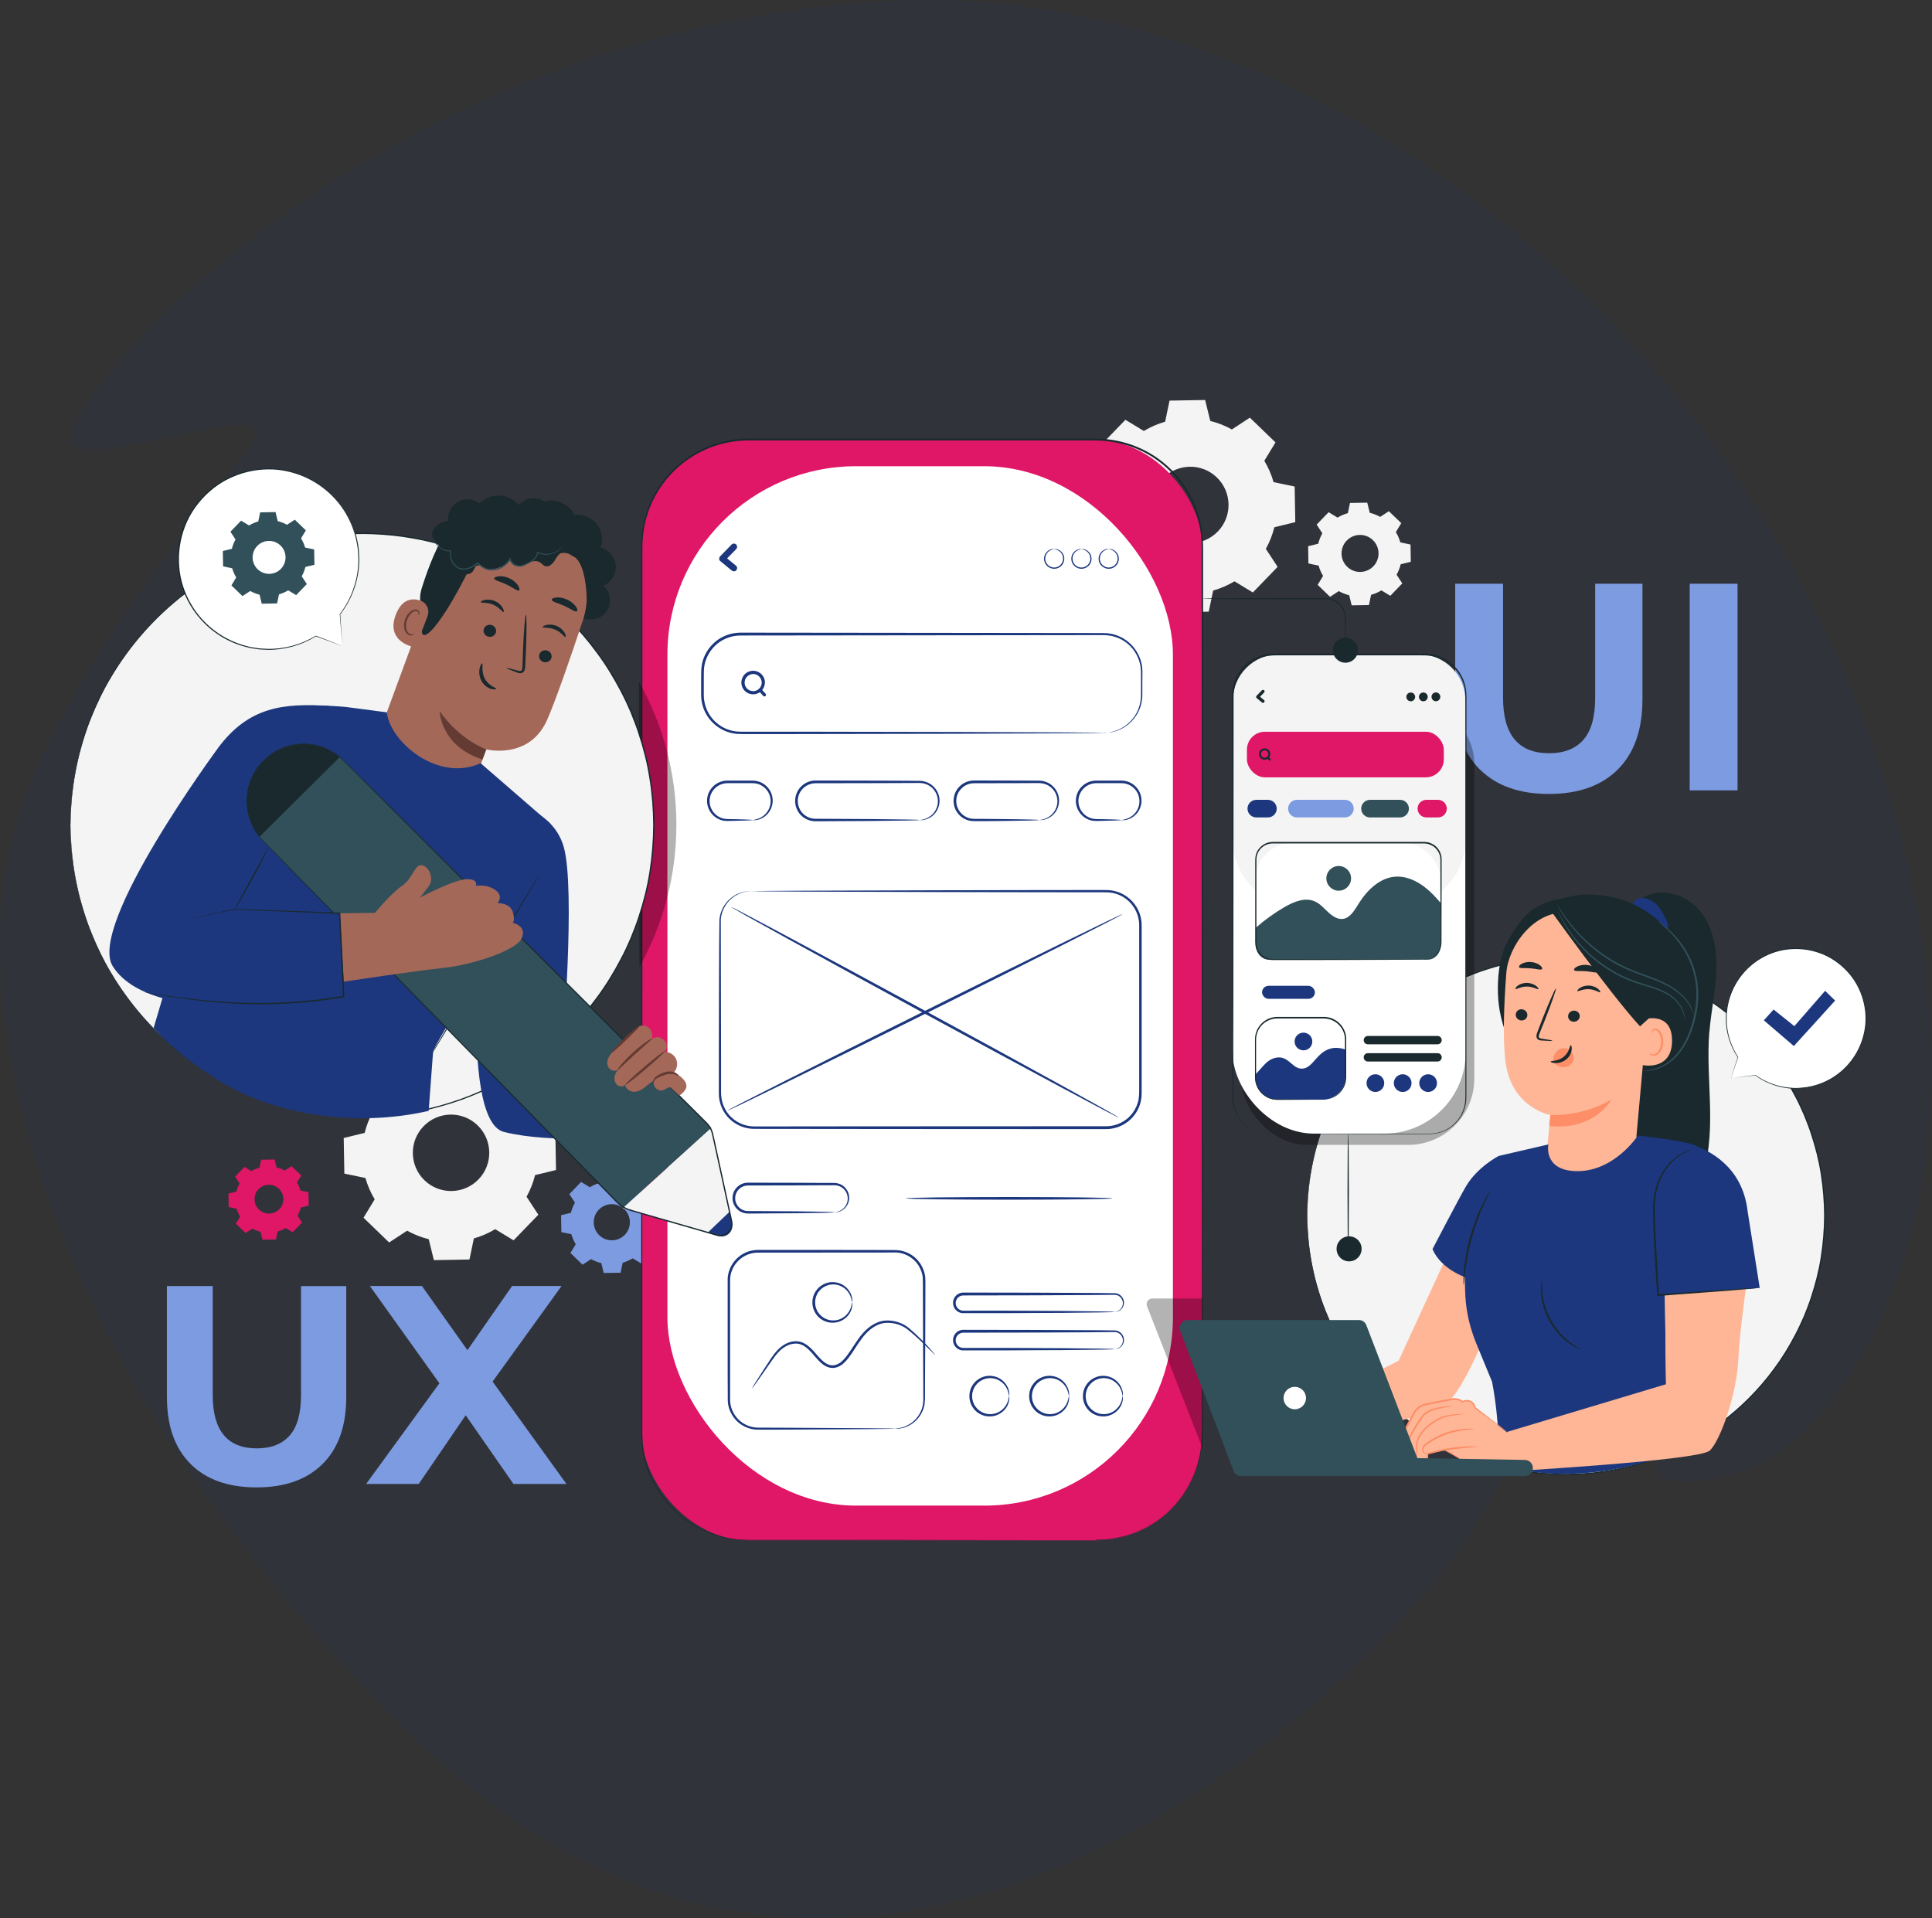<svg xmlns="http://www.w3.org/2000/svg" id="Calque_2" viewBox="0 0 342.48 340.06"><rect x="0" y="0" width="342.48" height="340.06" fill="#333333" stroke="none"/><g id="UI"><g style="opacity:.1;"><path d="M.68,157.19c-.06.77-.12,1.53-.22,2.29-1.06,8.17-6.03,69.59,71.12,146.83,82.92,83.02,173.54-10.23,189.19-34.6,15.65-24.37,20.21-61.8,32.3-37.17,7.47,15.23-12,34.29,15.58,26.33,17.69-5.11,50.56-50.33,23.62-128.02C305.32,55.16,229.65-4.1,156.94.22,63.42,5.78,8.36,73.6,12.73,78.64c4.37,5.04,39.2-10,31.55.48C36.75,89.43,2.87,128.37.68,157.2h0Z" style="fill:#1c377d;"></path></g><path d="M262.33,136.41c-2.91-2.9-4.37-7.03-4.37-12.41v-20.52h8.48v20.21c0,6.56,2.72,9.84,8.17,9.84,2.65,0,4.68-.79,6.07-2.38,1.4-1.59,2.09-4.07,2.09-7.46v-20.21h8.38v20.52c0,5.37-1.46,9.51-4.37,12.41s-6.99,4.34-12.22,4.34-9.31-1.45-12.22-4.34h-.01Z" style="fill:#7c9be0;"></path><path d="M299.53,103.48h8.48v36.64h-8.48s0-36.64,0-36.64Z" style="fill:#7c9be0;"></path><path d="M33.78,259.51c-2.79-2.77-4.19-6.73-4.19-11.88v-19.65h8.12v19.35c0,6.28,2.61,9.43,7.82,9.43,2.54,0,4.48-.76,5.82-2.28s2.01-3.9,2.01-7.14v-19.35h8.02v19.65c0,5.15-1.4,9.11-4.19,11.88-2.79,2.77-6.69,4.16-11.71,4.16s-8.92-1.39-11.71-4.16h0Z" style="fill:#7c9be0;"></path><path d="M91.02,263.07l-8.47-12.18-8.32,12.18h-9.33l12.99-17.85-12.33-17.25h9.23l8.07,11.38,7.92-11.38h8.77l-12.23,16.95,13.09,18.15h-9.39Z" style="fill:#7c9be0;"></path><path d="M71.72,191.25c1.19-.72,2.46-1.27,3.77-1.64l.78-3.74,6.31-.11.91,3.71c1.32.33,2.61.83,3.83,1.51l3.19-2.09,4.54,4.39-1.98,3.26c.72,1.19,1.27,2.47,1.64,3.78l3.74.78.11,6.31-3.71.91c-.33,1.32-.83,2.61-1.51,3.83l2.09,3.19-4.39,4.54-3.26-1.98c-1.19.72-2.46,1.27-3.78,1.64l-.78,3.74-6.31.11-.91-3.71c-1.32-.33-2.61-.83-3.83-1.51l-3.19,2.09-4.54-4.39,1.98-3.26c-.72-1.19-1.27-2.46-1.64-3.78l-3.74-.78-.11-6.31,3.71-.91c.33-1.32.83-2.61,1.51-3.83l-2.09-3.19,4.39-4.54,3.26,1.98h.01ZM75.08,199.66c-2.6,2.69-2.52,6.98.17,9.58,2.69,2.6,6.98,2.52,9.58-.17s2.52-6.98-.17-9.58c-2.69-2.6-6.98-2.52-9.58.17Z" style="fill:#f4f4f4;"></path><path d="M104.55,210.47c.56-.34,1.17-.6,1.79-.78l.37-1.77,2.99-.05.43,1.75c.63.15,1.24.39,1.81.71l1.51-.99,2.15,2.08-.94,1.54c.34.57.6,1.17.78,1.79l1.77.37.05,2.99-1.75.43c-.15.63-.39,1.24-.71,1.81l.99,1.51-2.08,2.15-1.54-.94c-.57.34-1.17.6-1.79.78l-.37,1.77-2.99.05-.43-1.75c-.63-.15-1.24-.39-1.81-.71l-1.51.99-2.15-2.08.94-1.54c-.34-.57-.6-1.17-.78-1.79l-1.77-.37-.05-2.99,1.75-.43c.15-.63.39-1.24.71-1.81l-.99-1.51,2.08-2.15,1.54.94h0ZM106.15,214.45c-1.23,1.27-1.19,3.3.08,4.53s3.3,1.19,4.53-.08c1.23-1.27,1.19-3.3-.08-4.53-1.27-1.23-3.3-1.19-4.53.08Z" style="fill:#7c9be0;"></path><path d="M44.57,207.62c.45-.27.93-.48,1.43-.62l.29-1.41,2.39-.04.34,1.4c.5.12.99.31,1.45.57l1.21-.79,1.72,1.66-.75,1.23c.27.45.48.93.62,1.43l1.41.29.04,2.39-1.4.34c-.12.5-.31.99-.57,1.45l.79,1.21-1.66,1.72-1.23-.75c-.45.27-.93.48-1.43.62l-.29,1.41-2.39.04-.34-1.4c-.5-.12-.99-.31-1.45-.57l-1.21.79-1.72-1.66.75-1.23c-.27-.45-.48-.93-.62-1.43l-1.41-.29-.04-2.39,1.4-.34c.12-.5.31-.99.57-1.45l-.79-1.21,1.66-1.72,1.23.75h0ZM45.84,210.8c-.98,1.02-.95,2.64.06,3.62,1.02.98,2.64.95,3.62-.06.98-1.02.95-2.64-.06-3.62-1.02-.98-2.64-.95-3.62.06Z" style="fill:#e01667;"></path><path d="M202.77,76.4c1.19-.72,2.46-1.27,3.77-1.64l.78-3.74,6.31-.11.91,3.71c1.32.33,2.61.83,3.83,1.51l3.19-2.09,4.54,4.39-1.98,3.26c.72,1.19,1.27,2.47,1.64,3.78l3.74.78.11,6.31-3.71.91c-.33,1.32-.83,2.61-1.51,3.83l2.09,3.19-4.39,4.54-3.26-1.98c-1.19.72-2.46,1.27-3.78,1.64l-.78,3.74-6.31.11-.91-3.71c-1.32-.33-2.61-.83-3.83-1.51l-3.19,2.09-4.54-4.39,1.98-3.26c-.72-1.19-1.27-2.46-1.64-3.78l-3.74-.78-.11-6.31,3.71-.91c.33-1.32.83-2.61,1.51-3.83l-2.09-3.19,4.39-4.54,3.26,1.98h0ZM206.13,84.81c-2.6,2.69-2.52,6.98.17,9.58,2.69,2.6,6.98,2.52,9.58-.17s2.52-6.98-.17-9.58c-2.69-2.6-6.98-2.52-9.58.17Z" style="fill:#f4f4f4;"></path><path d="M237.1,91.76c.58-.35,1.19-.61,1.83-.79l.38-1.81,3.06-.05.44,1.79c.64.16,1.26.4,1.85.73l1.54-1.01,2.2,2.12-.96,1.58c.35.58.61,1.19.79,1.83l1.81.38.05,3.06-1.79.44c-.16.64-.4,1.26-.73,1.85l1.01,1.54-2.12,2.2-1.58-.96c-.58.35-1.19.61-1.83.79l-.38,1.81-3.06.05-.44-1.79c-.64-.16-1.26-.4-1.85-.73l-1.54,1.01-2.2-2.12.96-1.58c-.35-.58-.61-1.19-.79-1.83l-1.81-.38-.05-3.06,1.79-.44c.16-.64.4-1.26.73-1.85l-1.01-1.54,2.12-2.2,1.58.96h0ZM238.73,95.83c-1.26,1.3-1.22,3.38.08,4.64s3.38,1.22,4.64-.08c1.26-1.3,1.22-3.38-.08-4.64s-3.38-1.22-4.64.08Z" style="fill:#f4f4f4;"></path><rect x="113.76" y="77.95" width="99.38" height="195.12" rx="18.91" ry="18.91" style="fill:#e01667;"></rect><path d="M194.23,273.07s.49-.03,1.43-.08c.48,0,1.06-.12,1.75-.22.17-.03.35-.06.54-.08.19-.03.38-.09.57-.14.39-.1.82-.21,1.26-.33,1.75-.57,3.88-1.51,6.02-3.17.14-.1.27-.2.41-.31.13-.12.26-.23.39-.35.26-.24.52-.48.79-.72.28-.24.5-.54.76-.81.25-.29.53-.55.76-.86.46-.63.98-1.25,1.38-1.98.2-.36.45-.7.63-1.09.18-.38.37-.77.56-1.17.2-.39.32-.82.48-1.24.08-.21.16-.43.23-.64.08-.22.12-.44.18-.67.11-.45.24-.9.34-1.37.07-.47.14-.95.22-1.43.2-1.94.13-3.99.14-6.13v-13.94c0-10,0-21.39-.02-33.98,0-25.18-.02-55.15-.03-88.44v-15.84c.02-1.07-.04-2.14-.11-3.21-.23-2.13-.84-4.23-1.78-6.17-1.88-3.89-5.15-7.18-9.21-8.96-2.02-.9-4.2-1.44-6.42-1.6-1.11-.08-2.24-.07-3.36-.06h-59.46c-2.39,0-4.77.46-6.97,1.34-2.2.88-4.23,2.18-5.94,3.8-1.71,1.62-3.11,3.55-4.11,5.67-1,2.12-1.58,4.41-1.73,6.73-.08,1.16-.06,2.33-.06,3.49v76.37c0,16.65,0,32.46-.01,47.27v31.52c.02.41.04.82.06,1.22l.03.61.09.6c.06.4.12.8.18,1.2.09.39.2.78.29,1.17.16.79.5,1.52.75,2.27.14.37.33.72.5,1.07.18.35.32.72.54,1.04,1.57,2.7,3.72,5.01,6.25,6.58,2.52,1.6,5.33,2.56,8.14,2.86.7.04,1.4.08,2.1.1h13.91c10,0,18.61,0,25.65.02,7.04,0,12.5.02,16.21.02,1.85,0,3.26,0,4.22,0,.95,0,1.44,0,1.44,0,0,0-.49,0-1.44,0-.95,0-2.36,0-4.22,0-3.71,0-9.17,0-16.21.02-7.04,0-15.65,0-25.65.02h-13.91c-.7-.02-1.41-.06-2.12-.1-2.83-.3-5.67-1.27-8.21-2.88-2.56-1.58-4.73-3.91-6.31-6.63-.22-.33-.37-.7-.55-1.05-.17-.36-.36-.71-.5-1.08-.26-.76-.6-1.49-.76-2.29-.1-.39-.21-.78-.3-1.18-.06-.4-.12-.81-.19-1.21l-.09-.61-.03-.62c-.02-.41-.04-.82-.06-1.24v-31.52c0-14.8,0-30.62-.01-47.27v-76.37c0-1.17-.02-2.33.06-3.51.15-2.35.75-4.67,1.76-6.82,1.01-2.14,2.42-4.1,4.16-5.74,1.73-1.64,3.78-2.96,6.01-3.85s4.64-1.35,7.05-1.36h59.46c1.13,0,2.25-.01,3.38.07,2.25.15,4.46.7,6.5,1.62,4.1,1.8,7.42,5.14,9.32,9.08.95,1.97,1.57,4.09,1.8,6.25.07,1.08.13,2.16.11,3.23v15.84c0,33.29-.02,63.26-.03,88.44,0,12.59,0,23.98-.02,33.98v13.94c0,2.14.06,4.19-.15,6.14-.07.48-.15.96-.22,1.43-.09.47-.23.92-.34,1.37-.06.22-.11.45-.18.67-.08.22-.16.43-.24.64-.17.42-.29.86-.49,1.25-.19.4-.38.79-.57,1.17-.18.39-.43.73-.64,1.09-.4.73-.93,1.35-1.39,1.98-.23.32-.51.58-.76.87-.26.27-.49.57-.77.81-.27.25-.54.49-.8.72-.13.12-.26.24-.39.35-.14.1-.28.21-.41.31-2.15,1.67-4.29,2.6-6.05,3.16-.45.11-.87.22-1.27.32-.2.05-.39.11-.57.14-.19.03-.37.06-.54.08-.7.1-1.28.21-1.76.21-.95.04-1.44.06-1.44.06v.07Z" style="fill:#19292e;"></path><rect x="118.31" y="82.65" width="89.61" height="184.26" rx="33.43" ry="33.43" style="fill:#fff;"></rect><g style="opacity:.3;"><path d="M213.14,256.66l-9.81-25.09c-.26-.66.23-1.38.94-1.38h8.87v26.47Z"></path></g><path d="M195.66,129.95s.64.02,1.78-.3c.57-.17,1.26-.44,1.97-.94.71-.49,1.43-1.21,1.99-2.18.27-.49.51-1.03.65-1.64.09-.3.12-.61.17-.93.02-.33.04-.65.04-1,0-.69,0-1.41,0-2.16,0-.74.02-1.54-.04-2.32-.16-1.57-.94-3.2-2.31-4.35-.68-.58-1.5-1.03-2.41-1.28-.91-.28-1.88-.27-2.9-.26-16.22.02-38.61.04-63.35.07-1.49,0-2.97.53-4.11,1.47-1.14.94-1.93,2.26-2.24,3.68-.15.71-.14,1.44-.14,2.19v2.23c0,.75-.04,1.47.11,2.17.13.7.37,1.37.71,1.99.69,1.23,1.78,2.21,3.04,2.77.63.27,1.31.45,1.99.52.67.05,1.4.03,2.09.03h8.23c10.72.02,20.37.04,28.48.05,8.1.03,14.66.06,19.2.08,2.26.02,4.02.03,5.22.04.59.01,1.05.02,1.36.02.15,0,.26,0,.35.01.08,0,.12,0,.12.01s-.04,0-.12.01c-.08,0-.2,0-.35.01-.31,0-.76.01-1.36.02-1.2.01-2.96.03-5.22.04-4.54.02-11.1.04-19.2.08-8.11.01-17.76.03-28.48.05h-8.23c-.71,0-1.39.02-2.14-.03-.73-.08-1.45-.26-2.13-.56-1.36-.6-2.52-1.65-3.26-2.96-.37-.66-.63-1.38-.77-2.13l-.08-.57-.03-.57c0-.38,0-.74,0-1.11v-2.23c0-.74,0-1.52.15-2.29.32-1.53,1.18-2.94,2.4-3.95,1.22-1.01,2.81-1.57,4.41-1.58,24.73.03,47.13.05,63.35.07.51,0,1,0,1.51.03.51.03,1,.12,1.47.26.95.27,1.81.75,2.52,1.36,1.43,1.22,2.23,2.92,2.38,4.55.06.83.02,1.59.02,2.34v2.16c.03,1.4-.34,2.68-.93,3.66-.59.99-1.34,1.72-2.07,2.21-.73.49-1.44.76-2.02.91-.15.04-.28.07-.41.1s-.25.04-.37.05c-.23.03-.42.05-.57.05h-.47v.05Z" style="fill:#1c377d;"></path><path d="M186.87,97.35s-.15.02-.4.1c-.25.07-.6.25-.87.62-.27.36-.42.94-.21,1.51.2.56.79,1.03,1.48,1.03s1.29-.47,1.48-1.03c.21-.56.06-1.15-.21-1.51-.27-.37-.63-.54-.87-.62-.25-.07-.4-.08-.4-.1,0,0,.15-.04.42,0,.27.05.67.21.99.61.32.38.51,1.04.28,1.68-.21.64-.89,1.2-1.69,1.19-.8,0-1.48-.55-1.69-1.19-.23-.65-.04-1.3.28-1.68.32-.4.72-.56.99-.61s.42-.02.42,0Z" style="fill:#1c377d;"></path><path d="M191.7,97.35s-.15.02-.4.1c-.25.07-.6.25-.87.62-.27.36-.42.94-.21,1.51.2.56.79,1.03,1.48,1.03s1.29-.47,1.48-1.03c.21-.56.06-1.15-.21-1.51-.27-.37-.63-.54-.87-.62-.25-.07-.4-.08-.4-.1,0,0,.15-.04.42,0,.27.05.67.21.99.61.32.38.51,1.04.28,1.68-.21.64-.89,1.2-1.69,1.19-.8,0-1.48-.55-1.69-1.19-.23-.65-.04-1.3.28-1.68.32-.4.72-.56.99-.61s.42-.02.42,0Z" style="fill:#1c377d;"></path><path d="M196.54,97.35s-.15.02-.4.1c-.25.07-.6.25-.87.62-.27.36-.42.94-.21,1.51.2.56.79,1.03,1.48,1.03s1.29-.47,1.48-1.03c.21-.56.06-1.15-.21-1.51-.27-.37-.63-.54-.87-.62-.25-.07-.4-.08-.4-.1,0,0,.15-.04.42,0,.27.05.67.21.99.61.32.38.51,1.04.28,1.68-.21.64-.89,1.2-1.69,1.19-.8,0-1.48-.55-1.69-1.19-.23-.65-.04-1.3.28-1.68.32-.4.72-.56.99-.61s.42-.02.42,0Z" style="fill:#1c377d;"></path><path d="M129.69,96.53c-.68.7-1.36,1.4-2.04,2.1-.2.21-.24.61,0,.81.68.56,1.36,1.12,2.04,1.68.24.2.58.23.81,0,.2-.2.24-.61,0-.81-.68-.56-1.36-1.12-2.04-1.68v.81c.68-.7,1.36-1.4,2.04-2.1.21-.22.22-.59,0-.81s-.59-.22-.81,0h0Z" style="fill:#1c377d;"></path><path d="M135.03,121c0,.63-.39,1.21-.99,1.43-.61.22-1.3.03-1.71-.47-.4-.49-.44-1.19-.12-1.73.32-.53.96-.83,1.57-.72.72.13,1.24.77,1.25,1.49,0,.37.58.37.57,0,0-.87-.55-1.65-1.37-1.96-.81-.31-1.78-.05-2.33.62-.55.68-.65,1.65-.19,2.41.45.76,1.33,1.14,2.19.98.98-.18,1.68-1.07,1.69-2.05,0-.37-.57-.37-.57,0h0Z" style="fill:#1c377d;"></path><path d="M134.53,122.52c.23.25.45.5.68.75.03.04.07.07.1.11.1.11.3.11.4,0,.11-.12.11-.29,0-.4-.23-.25-.45-.5-.68-.75-.03-.04-.07-.07-.1-.11-.1-.11-.3-.11-.4,0-.11.12-.11.29,0,.4h0Z" style="fill:#1c377d;"></path><path d="M133.41,145.38c0-.05.44-.01,1.13-.3.34-.14.74-.37,1.11-.74.37-.37.7-.88.86-1.51.16-.63.13-1.37-.16-2.07-.3-.69-.88-1.32-1.66-1.66-.39-.17-.82-.26-1.26-.26h-4.49c-.97,0-1.9.47-2.46,1.19-.58.72-.79,1.65-.65,2.48.13.84.6,1.56,1.2,2.02.3.23.63.4.96.51.34.11.67.15,1,.16,1.37.02,2.47.05,3.23.08s1.19.06,1.19.09-.42.06-1.19.09c-.76.03-1.87.05-3.23.08-.35,0-.73-.03-1.11-.14-.38-.12-.75-.3-1.09-.55-.68-.5-1.23-1.31-1.4-2.26-.17-.94.06-2.02.72-2.84.64-.83,1.71-1.37,2.83-1.37h4.49c.5,0,1,.12,1.43.31.88.39,1.53,1.12,1.85,1.91s.33,1.62.12,2.31c-.19.69-.58,1.24-1,1.62-.42.38-.86.6-1.23.72-.37.13-.68.15-.88.15-.21,0-.31-.02-.31-.03h0Z" style="fill:#1c377d;"></path><path d="M198.79,145.38c0-.05.44-.01,1.13-.3.34-.14.74-.37,1.11-.74.37-.37.7-.88.86-1.51.16-.63.13-1.37-.16-2.07-.3-.69-.88-1.32-1.66-1.66-.39-.17-.82-.26-1.26-.26h-4.49c-.97,0-1.9.47-2.46,1.19-.58.72-.79,1.65-.65,2.48.13.84.6,1.56,1.2,2.02.3.23.63.4.96.51.34.11.67.15,1,.16,1.37.02,2.47.05,3.23.08s1.19.06,1.19.09-.42.06-1.19.09-1.87.05-3.23.08c-.35,0-.73-.03-1.11-.14-.38-.12-.75-.3-1.09-.55-.68-.5-1.23-1.31-1.4-2.26-.17-.94.06-2.02.72-2.84.64-.83,1.71-1.37,2.83-1.37h4.49c.5,0,1,.12,1.43.31.88.39,1.53,1.12,1.85,1.91s.33,1.62.12,2.31c-.19.69-.58,1.24-1,1.62-.42.38-.86.6-1.23.72-.37.13-.68.15-.88.15-.21,0-.31-.02-.31-.03h0Z" style="fill:#1c377d;"></path><path d="M163.01,145.38s.21-.02.58-.1.92-.26,1.48-.72c.54-.45,1.08-1.22,1.18-2.23.04-.5-.03-1.05-.25-1.57-.23-.52-.6-1.01-1.11-1.37s-1.15-.58-1.83-.59c-.72,0-1.46,0-2.24.01-1.55,0-3.2.01-4.94.02-3.48,0-7.3.01-11.32.02-.94,0-1.84.44-2.42,1.14s-.83,1.64-.68,2.51c.14.87.65,1.66,1.36,2.12.35.24.75.4,1.16.47.21.04.41.05.62.06h.66c3.48.02,6.61.04,9.24.05,2.62.03,4.74.06,6.23.08.72.02,1.29.03,1.69.04.39.02.59.03.59.05s-.2.03-.59.05c-.4.01-.97.03-1.69.04-1.49.02-3.61.04-6.23.08-2.64.01-5.77.03-9.24.05h-.66c-.23,0-.47-.02-.7-.06-.47-.08-.92-.27-1.33-.53-.82-.53-1.41-1.42-1.57-2.43-.17-1,.11-2.08.78-2.89s1.71-1.32,2.79-1.31c4.01,0,7.84.01,11.32.02,1.74,0,3.39.02,4.94.02.77,0,1.52.01,2.24.02.76.02,1.47.27,2.03.68s.96.96,1.2,1.53c.23.58.29,1.17.23,1.71-.13,1.09-.73,1.9-1.32,2.35-.6.46-1.19.61-1.58.67-.19.03-.34.03-.44.02-.1,0-.15,0-.15-.02h-.03Z" style="fill:#1c377d;"></path><path d="M184.22,145.38s.16-.03.44-.08.71-.16,1.18-.44c.46-.28.98-.75,1.3-1.45.33-.69.44-1.62.09-2.51-.32-.89-1.14-1.72-2.23-1.98-.27-.07-.55-.09-.84-.1h-.93c-.63,0-1.27,0-1.94.01-2.65,0-5.57.01-8.63.02-.71,0-1.41.24-1.95.68-.54.43-.94,1.03-1.1,1.69-.17.65-.12,1.34.12,1.94.24.6.66,1.11,1.17,1.46.26.17.54.3.82.4.29.08.59.14.88.14.63,0,1.24,0,1.82.01,1.18.01,2.28.02,3.28.03,2.01.02,3.63.05,4.75.08.56.01,1,.03,1.29.04.3.02.45.03.45.05s-.16.03-.45.05c-.3.02-.73.03-1.29.04-1.12.03-2.74.05-4.75.08-1,0-2.1.02-3.28.03h-1.83c-.33,0-.67-.06-1-.15-.33-.11-.65-.25-.94-.44-.59-.39-1.07-.97-1.35-1.66s-.34-1.48-.15-2.23c.18-.75.63-1.44,1.25-1.94s1.43-.78,2.25-.79c3.06,0,5.97.01,8.63.02.66,0,1.31,0,1.94.01h.93c.32,0,.64.03.94.12,1.22.31,2.11,1.26,2.45,2.25.35,1,.2,2.01-.17,2.75-.37.75-.95,1.22-1.45,1.49-.51.27-.96.35-1.26.37-.3.02-.46,0-.46-.01l.02.02Z" style="fill:#1c377d;"></path><path d="M133.71,157.95s-.05,0-.14.01c-.1,0-.24,0-.43.01-.38.03-.95.05-1.65.29-.69.23-1.52.67-2.26,1.45-.73.77-1.35,1.92-1.46,3.31,0,5.64.03,13.79.05,23.86v5.87c0,.68-.03,1.36.09,2.01.21,1.32.89,2.59,1.94,3.49,1.04.91,2.44,1.44,3.88,1.44,5.92,0,12.25,0,18.92-.02,13.32,0,27.97,0,43.34-.02,1.86.04,3.69-.85,4.77-2.33.55-.73.93-1.58,1.08-2.47.15-.88.08-1.84.1-2.77v-28.17c0-.41-.06-.81-.15-1.21-.18-.79-.54-1.54-1.02-2.18-.96-1.29-2.45-2.14-4.01-2.3-.39-.03-.78-.04-1.19-.04h-3.58c-3.16,0-6.22,0-9.18-.01-5.92-.01-11.44-.02-16.48-.03-10.07-.03-18.23-.06-23.87-.08-2.81-.02-5-.03-6.49-.04-.74-.01-1.3-.02-1.69-.02-.19,0-.33,0-.43-.01-.1,0-.14,0-.14-.01,0,0,.05,0,.14-.01.1,0,.24,0,.43-.01.38,0,.95-.01,1.69-.02,1.49-.01,3.67-.03,6.49-.04,5.64-.02,13.79-.04,23.87-.08,5.04,0,10.56-.02,16.48-.03,2.96,0,6.03,0,9.18-.01h3.58c.4,0,.81,0,1.24.04,1.67.17,3.28,1.08,4.31,2.46.52.69.9,1.49,1.1,2.34.1.42.15.86.16,1.3,0,.43,0,.85,0,1.28v28.31c0,.46,0,.97-.1,1.45-.16.97-.57,1.89-1.17,2.68-1.17,1.6-3.16,2.56-5.15,2.52-15.37,0-30.02,0-43.34-.02-6.66,0-12.99-.02-18.92-.02-1.53,0-3.02-.58-4.13-1.55-1.12-.96-1.84-2.32-2.06-3.72-.07-.35-.07-.7-.08-1.05v-6.89c.03-10.08.02-18.22.1-23.87.13-1.43.78-2.61,1.55-3.39.77-.79,1.63-1.22,2.34-1.44.72-.22,1.3-.23,1.68-.24.19,0,.33,0,.43.01.1,0,.14,0,.14.01l.04-.04Z" style="fill:#1c377d;"></path><path d="M129.62,160.79c.06-.12,15.5,8.15,34.48,18.46s34.32,18.77,34.25,18.88c-.06.12-15.5-8.15-34.48-18.46-18.98-10.31-34.31-18.76-34.25-18.88Z" style="fill:#1c377d;"></path><path d="M199,162.05c.06.12-15.57,8.01-34.91,17.63-19.34,9.62-35.07,17.32-35.13,17.2-.06-.12,15.57-8.01,34.91-17.63,19.34-9.62,35.06-17.32,35.12-17.2h.01Z" style="fill:#1c377d;"></path><path d="M147.91,214.92s.16-.02.46-.09c.29-.07.73-.23,1.14-.61s.79-1.03.76-1.82c0-.78-.49-1.69-1.4-2.09-.22-.1-.47-.16-.72-.19-.25-.02-.54,0-.82,0-.57,0-1.17,0-1.78,0-1.23,0-2.55,0-3.94.02-2.77,0-5.82,0-9.02.02-.73,0-1.43.36-1.84.94-.42.57-.53,1.33-.33,1.98s.7,1.2,1.31,1.44c.31.13.62.17.97.17h1.05c2.77.02,5.26.04,7.37.05,2.1.02,3.79.05,4.97.08.59,0,1.04.03,1.35.04s.47.03.47.05-.16.03-.47.05-.76.03-1.35.04c-1.17.03-2.87.05-4.97.08-2.1,0-4.6.03-7.37.05h-1.05c-.37,0-.78-.05-1.14-.2-.74-.29-1.34-.94-1.59-1.73-.24-.79-.12-1.71.39-2.4.49-.7,1.34-1.14,2.22-1.14,3.2,0,6.24,0,9.02.02,1.39,0,2.7.02,3.94.02.62,0,1.21,0,1.78,0,.29,0,.56,0,.86.02.29.04.57.12.82.23,1.03.48,1.55,1.53,1.53,2.4,0,.89-.45,1.58-.91,1.97-.47.39-.94.53-1.25.57-.16.02-.28.02-.36.02s-.12,0-.12-.02h.02Z" style="fill:#1c377d;"></path><path d="M158.62,253.26s.44,0,1.23-.2c.77-.2,1.95-.71,2.86-1.96.45-.61.81-1.42.92-2.34.06-.46.04-.95.04-1.47v-1.6c0-2.22-.02-4.74-.04-7.53,0-2.79-.02-5.84-.03-9.12v-1.24c0-.42,0-.84-.02-1.24-.06-.81-.36-1.61-.81-2.31-.93-1.4-2.62-2.32-4.43-2.21-7.37,0-15.48,0-23.99.02-.51,0-1.01.08-1.49.23-.48.16-.93.39-1.34.67-.82.58-1.46,1.4-1.79,2.33-.39.92-.3,1.93-.31,2.96v3.04c0,4.01,0,7.88,0,11.57v5.38c.03,1.68.98,3.24,2.32,4.07.67.42,1.42.68,2.18.75.37.03.77.03,1.16.03h1.15c1.52,0,2.98,0,4.38.02,5.57.03,10.08.06,13.21.08,1.55.02,2.76.03,3.59.04.4,0,.72.02.93.02s.32.02.32.02c0,0-.11.02-.32.02s-.53,0-.93.02c-.83,0-2.04.03-3.59.04-3.13.02-7.64.04-13.21.08-1.39,0-2.85,0-4.38.02h-1.15c-.39,0-.78,0-1.19-.02-.82-.07-1.63-.35-2.35-.79-1.45-.88-2.49-2.57-2.53-4.39,0-1.75,0-3.55-.02-5.39,0-3.69,0-7.56,0-11.57v-3.04c0-.52,0-1.01,0-1.55.02-.54.13-1.07.32-1.58.37-1.02,1.07-1.92,1.96-2.56.45-.31.95-.56,1.47-.73.53-.16,1.08-.24,1.64-.25,8.51,0,16.61,0,23.99.02.46,0,.95.03,1.41.12.46.11.91.26,1.33.48.84.42,1.53,1.07,2.04,1.82.49.76.8,1.63.87,2.51.03.45.02.86.02,1.28v1.24c0,3.28-.02,6.33-.03,9.12s-.02,5.31-.04,7.53v1.6c0,.51,0,1.01-.06,1.5-.13.96-.52,1.79-1,2.42-.97,1.28-2.2,1.77-2.99,1.95-.4.09-.72.12-.93.12h-.32l-.04-.03Z" style="fill:#1c377d;"></path><path d="M165.78,240.2s-.46-.41-1.24-1.19c-.79-.77-1.91-1.9-3.42-3.14-.73-.63-1.69-1.11-2.8-1.29-.55-.09-1.14-.12-1.72-.02-.58.1-1.15.34-1.68.67-1.08.66-1.95,1.7-2.73,2.87-.39.59-.79,1.19-1.19,1.8-.42.6-.85,1.23-1.44,1.76-.57.53-1.38.92-2.19.83-.82-.07-1.49-.56-2.01-1.05-1.04-1.02-1.78-2.2-2.85-2.84-.26-.16-.54-.28-.82-.35-.28-.07-.58-.09-.87-.06-.58.05-1.13.25-1.61.53-.96.56-1.63,1.42-2.2,2.21-1.12,1.6-2.02,2.9-2.67,3.82-.32.45-.57.8-.74,1.03s-.27.35-.29.34c0,0,.06-.14.21-.39.15-.25.37-.61.67-1.08.59-.93,1.45-2.27,2.54-3.92.56-.81,1.24-1.72,2.28-2.35.52-.31,1.12-.54,1.77-.6.33-.03.67,0,1,.06.33.08.65.21.95.39,1.2.72,1.95,1.93,2.95,2.88.49.47,1.07.87,1.73.92.66.07,1.31-.24,1.84-.72.53-.47.96-1.08,1.37-1.67.41-.61.81-1.21,1.2-1.8.79-1.18,1.72-2.28,2.88-2.98.57-.35,1.2-.6,1.84-.71.65-.1,1.27-.06,1.85.04,1.18.21,2.21.75,2.95,1.43,1.5,1.29,2.59,2.46,3.34,3.27.37.41.65.73.84.96.19.22.28.35.26.36h0Z" style="fill:#1c377d;"></path><path d="M151.06,230.89s-.05-.3-.2-.81c-.15-.5-.5-1.22-1.25-1.76-.37-.27-.83-.49-1.36-.58-.53-.08-1.12-.06-1.68.16-.56.21-1.09.59-1.47,1.12-.39.52-.61,1.19-.61,1.87s.22,1.35.61,1.87c.38.53.91.91,1.47,1.12.56.22,1.15.24,1.68.16.53-.09.99-.31,1.36-.58.75-.55,1.1-1.27,1.25-1.76.15-.51.15-.81.2-.81.02,0,.08.3-.02.85-.1.54-.42,1.34-1.23,1.98-.4.31-.9.58-1.5.7-.59.11-1.26.1-1.9-.13-.64-.22-1.26-.65-1.69-1.25-.45-.59-.71-1.36-.71-2.15s.26-1.56.71-2.15c.44-.6,1.05-1.03,1.69-1.25.64-.24,1.31-.25,1.9-.13.59.11,1.1.38,1.5.7.8.64,1.12,1.45,1.23,1.99.1.55.04.86.02.85h0Z" style="fill:#1c377d;"></path><path d="M199.02,247.5s-.05-.3-.2-.81c-.15-.5-.5-1.22-1.25-1.76-.37-.27-.83-.49-1.36-.58-.53-.08-1.12-.06-1.68.16-.56.21-1.09.59-1.47,1.12-.39.52-.61,1.19-.61,1.87s.22,1.35.61,1.87c.38.53.91.91,1.47,1.12.56.22,1.15.24,1.68.16.53-.09.99-.31,1.36-.58.75-.55,1.1-1.27,1.25-1.76.15-.51.15-.81.2-.81.02,0,.08.3-.02.85-.1.54-.42,1.34-1.23,1.98-.4.31-.9.58-1.5.7-.59.11-1.26.1-1.9-.13-.64-.22-1.26-.65-1.69-1.25-.45-.59-.71-1.36-.71-2.15s.26-1.56.71-2.15c.44-.6,1.05-1.03,1.69-1.25.64-.24,1.31-.25,1.9-.13.59.11,1.1.38,1.5.7.8.64,1.12,1.45,1.23,1.98.1.55.04.86.02.85Z" style="fill:#1c377d;"></path><path d="M189.49,247.5s-.05-.3-.2-.81c-.15-.5-.5-1.22-1.25-1.76-.37-.27-.83-.49-1.36-.58-.53-.08-1.12-.06-1.68.16-.56.21-1.09.59-1.47,1.12-.39.52-.61,1.19-.61,1.87s.22,1.35.61,1.87c.38.53.91.91,1.47,1.12.56.22,1.15.24,1.68.16.53-.09.99-.31,1.36-.58.75-.55,1.1-1.27,1.25-1.76.15-.51.15-.81.2-.81.02,0,.08.3-.02.85-.1.54-.42,1.34-1.23,1.98-.4.31-.9.58-1.5.7-.59.11-1.26.1-1.9-.13-.64-.22-1.26-.65-1.69-1.25-.45-.59-.71-1.36-.71-2.15s.26-1.56.71-2.15c.44-.6,1.05-1.03,1.69-1.25.64-.24,1.31-.25,1.9-.13.59.11,1.1.38,1.5.7.8.64,1.12,1.45,1.23,1.98.1.55.04.86.02.85Z" style="fill:#1c377d;"></path><path d="M178.89,247.5s-.05-.3-.2-.81c-.15-.5-.5-1.22-1.25-1.76-.37-.27-.83-.49-1.36-.58-.53-.08-1.12-.06-1.68.16-.56.21-1.09.59-1.47,1.12-.39.52-.61,1.19-.61,1.87s.22,1.35.61,1.87c.38.53.91.91,1.47,1.12.56.22,1.15.24,1.68.16.53-.09.99-.31,1.36-.58.75-.55,1.1-1.27,1.25-1.76.15-.51.15-.81.2-.81.02,0,.08.3-.02.85-.1.54-.42,1.34-1.23,1.98-.4.31-.9.58-1.5.7-.59.11-1.26.1-1.9-.13-.64-.22-1.26-.65-1.69-1.25-.45-.59-.71-1.36-.71-2.15s.26-1.56.71-2.15c.44-.6,1.05-1.03,1.69-1.25.64-.24,1.31-.25,1.9-.13.59.11,1.1.38,1.5.7.8.64,1.12,1.45,1.23,1.98.1.55.04.86.02.85Z" style="fill:#1c377d;"></path><path d="M197.55,232.59s.23,0,.61-.17c.18-.09.4-.24.58-.47.18-.23.32-.56.31-.95,0-.38-.16-.8-.51-1.1-.17-.15-.38-.27-.62-.32-.12-.03-.24-.04-.37-.04h-.42c-1.15,0-2.45.02-3.88.04-5.75.04-13.7.07-22.48.07-.47,0-.92.25-1.16.65-.24.39-.26.91-.05,1.31.2.41.62.69,1.07.74.48.02,1.03,0,1.54,0,2.07,0,4.07,0,5.97,0,3.8.02,7.23.04,10.11.05,2.87.03,5.19.06,6.81.08.79.02,1.41.03,1.85.04.42.02.65.03.65.05s-.22.03-.65.05c-.44,0-1.06.03-1.85.04-1.62.02-3.95.04-6.81.08-2.88,0-6.31.03-10.11.05-1.9,0-3.9,0-5.97,0-.53,0-1.02,0-1.59,0-.6-.06-1.17-.44-1.44-.99-.28-.55-.26-1.24.07-1.78.32-.54.93-.89,1.57-.88,8.78,0,16.73.03,22.48.07,1.44,0,2.74.02,3.88.04h.42c.15,0,.29.02.43.06.28.07.52.22.71.39.39.36.56.85.54,1.27,0,.43-.18.79-.39,1.03-.21.25-.45.39-.65.47s-.37.09-.48.1c-.11,0-.17,0-.17-.02v.02Z" style="fill:#1c377d;"></path><path d="M197.55,239.19s.23,0,.61-.17c.18-.09.4-.24.58-.47.18-.23.32-.56.31-.95,0-.38-.16-.8-.51-1.1-.17-.15-.38-.27-.62-.32-.12-.03-.24-.04-.37-.04h-.42c-1.15,0-2.45.02-3.88.04-5.75.04-13.7.07-22.48.07-.47,0-.92.25-1.16.65-.24.39-.26.91-.05,1.31.2.41.62.69,1.07.74.48.02,1.03,0,1.54,0,2.07,0,4.07,0,5.97,0,3.8.02,7.23.04,10.11.05,2.87.03,5.19.06,6.81.08.79.02,1.41.03,1.85.04.42.02.65.03.65.05s-.22.03-.65.05c-.44,0-1.06.03-1.85.04-1.62.02-3.95.04-6.81.08-2.88,0-6.31.03-10.11.05-1.9,0-3.9,0-5.97,0-.53,0-1.02,0-1.59,0-.6-.06-1.17-.44-1.44-.99-.28-.55-.26-1.24.07-1.78.32-.54.93-.89,1.57-.88,8.78,0,16.73.03,22.48.07,1.44,0,2.74.02,3.88.04h.42c.15,0,.29.02.43.06.28.07.52.22.71.39.39.36.56.85.54,1.27,0,.43-.18.79-.39,1.03-.21.25-.45.39-.65.47s-.37.09-.48.1c-.11,0-.17,0-.17-.02v.02Z" style="fill:#1c377d;"></path><path d="M197.17,212.44c0,.13-8.19.24-18.29.24s-18.29-.11-18.29-.24,8.19-.24,18.29-.24,18.29.11,18.29.24Z" style="fill:#1c377d;"></path><circle cx="277.63" cy="215.49" r="45.88" style="fill:#f4f4f4;"></circle><path d="M231.75,215.48v-.74c0-.25,0-.55.02-.92,0-.36,0-.79.05-1.27.1-1.92.4-4.75,1.26-8.3.46-1.76,1.02-3.72,1.87-5.78.82-2.06,1.84-4.26,3.18-6.48,2.65-4.45,6.46-9.11,11.65-13.08,2.59-1.99,5.53-3.78,8.78-5.26,3.24-1.48,6.79-2.67,10.57-3.35,3.78-.7,7.77-.98,11.86-.67,2.04.12,4.1.45,6.16.86,2.06.44,4.11,1.03,6.15,1.75,8.12,2.93,15.83,8.42,21.39,16.03,1.41,1.89,2.64,3.92,3.75,6.04.26.54.56,1.06.8,1.61.25.55.5,1.1.74,1.64.44,1.12.9,2.24,1.27,3.4.75,2.31,1.38,4.68,1.75,7.12.38,2.43.59,4.91.6,7.4-.02,2.5-.22,4.97-.6,7.41-.37,2.44-1,4.81-1.75,7.12-.37,1.16-.83,2.28-1.27,3.4-.5,1.1-.98,2.2-1.55,3.25-1.11,2.12-2.34,4.15-3.75,6.04-5.56,7.61-13.28,13.1-21.4,16.03-2.04.72-4.09,1.31-6.15,1.75-2.06.41-4.12.74-6.17.86-4.08.31-8.08.04-11.86-.67-3.78-.69-7.33-1.87-10.57-3.35-3.25-1.48-6.19-3.27-8.78-5.26-5.2-3.98-9-8.64-11.65-13.08-1.34-2.22-2.36-4.42-3.18-6.48-.84-2.06-1.4-4.01-1.87-5.78-.86-3.55-1.16-6.38-1.26-8.3-.04-.48-.05-.9-.05-1.27s0-.67-.02-.92v-.74s0,.25.03.74c0,.25.02.55.03.92,0,.36.02.79.07,1.26.11,1.91.43,4.74,1.3,8.28.47,1.76,1.04,3.71,1.88,5.76.83,2.05,1.85,4.24,3.19,6.46,2.65,4.43,6.46,9.07,11.64,13.02,2.58,1.98,5.52,3.76,8.75,5.23s6.76,2.65,10.53,3.33c3.76.69,7.74.97,11.81.65,2.04-.12,4.08-.45,6.14-.86,2.05-.44,4.09-1.03,6.12-1.75,8.08-2.92,15.75-8.39,21.28-15.96,1.4-1.88,2.63-3.9,3.73-6.01.56-1.05,1.04-2.14,1.54-3.24.44-1.12.9-2.23,1.26-3.38.75-2.3,1.37-4.66,1.74-7.08.38-2.42.58-4.89.6-7.37-.02-2.48-.22-4.95-.6-7.37-.37-2.42-.99-4.79-1.74-7.08-.36-1.15-.82-2.27-1.26-3.38-.25-.55-.49-1.09-.74-1.64-.24-.55-.53-1.07-.8-1.6-1.11-2.1-2.33-4.13-3.73-6.01-5.53-7.57-13.2-13.04-21.28-15.96-2.03-.72-4.07-1.31-6.12-1.75-2.05-.41-4.1-.74-6.14-.86-4.06-.32-8.05-.04-11.81.65-3.77.68-7.3,1.86-10.53,3.32-3.23,1.47-6.17,3.25-8.75,5.23-5.18,3.95-8.99,8.59-11.64,13.02-1.34,2.21-2.36,4.4-3.19,6.46-.85,2.05-1.41,4-1.88,5.76-.87,3.54-1.19,6.37-1.3,8.28-.05.48-.06.9-.07,1.26,0,.36-.02.67-.03.92-.02.49-.03.74-.03.74h.03Z" style="fill:#19292e;"></path><path d="M258.62,222.96l-2.33.1-8.37,18.18-13.24,6.6.63,6.82s16.31-3.01,20.37-5.28c4.06-2.28,9.25-17.06,9.25-17.06.03.11-5.51-9.35-5.51-9.35" style="fill:#feb696;"></path><path d="M235.45,239.58l-1.7-1.78c-.33-.21-.71-.32-1.1-.3l-5.38.16c-1.01.1-1.93.65-2.49,1.51l-1.96,3.33s-1.31,2.28-1.15,2.83c.25.84,1.13.67,1.13.67,0,0,.19,1.05.54,1.27.59.36,1.31.08,1.31.08.2.4.61.67,1.06.64.09,0,.18-.02.28-.05.64-.19.93-1.43.93-1.43l2.73-.51s3.92,2.62,5.3,4.33,5,.4,5,.4l1.35-6.47-5.85-4.68h0Z" style="fill:#feb696;"></path><path d="M231.48,240.35s-.43.12-1.18.2c-.74.08-1.79.11-2.97.27l.13-.09c-.19.42-.43.86-.7,1.29-.84,1.34-1.82,2.38-2.59,3.06-.77.68-1.33,1-1.35.96-.03-.04.47-.42,1.19-1.14s1.65-1.76,2.46-3.06c.26-.42.5-.84.69-1.25l.04-.08h.09c1.21-.15,2.26-.13,3-.16.74-.02,1.18-.03,1.19,0h0Z" style="fill:#fd8e67;"></path><path d="M231.61,242.92s-.36.17-1.01.27-1.59.12-2.63-.09l.19-.11c-.11.32-.24.65-.39.98-.57,1.19-1.37,2.1-2.02,2.66-.65.56-1.13.79-1.15.76-.03-.04.4-.35.99-.93.59-.58,1.33-1.48,1.88-2.63.15-.31.28-.63.39-.93l.05-.14.14.03c2.01.45,3.57.05,3.57.15v-.02Z" style="fill:#fd8e67;"></path><path d="M238.44,244.25c-1.6-.74-3.2-1.49-4.8-2.23-.66-.31-1.36-.62-2.09-.62-.79,0-1.52.37-2.22.74-.86.45-1.72.89-2.58,1.34-.14.07-.29.16-.34.31-.06.2.08.4.22.54,1.29,1.31,3.61,1.4,5,.2.41,1.13.84,2.28,1.62,3.19.78.92,1.98,1.56,3.16,1.35" style="fill:#feb696;"></path><path d="M236.4,249.07s-.04.02-.13.04c-.09.02-.22.04-.39.04-.34,0-.87-.06-1.44-.35-.58-.29-1.2-.8-1.7-1.55-.51-.74-.88-1.67-1.26-2.68l.24.06c-.71.62-1.74.96-2.79.87-.53-.04-1.06-.18-1.56-.44-.24-.14-.48-.29-.69-.48-.1-.1-.21-.18-.31-.32-.09-.12-.19-.31-.14-.52.04-.18.18-.29.29-.36s.21-.11.31-.17c.2-.1.4-.21.6-.31.4-.2.79-.41,1.17-.6.77-.38,1.49-.83,2.31-1.01.83-.2,1.64.06,2.28.34.65.3,1.23.58,1.78.84,1.04.51,1.9.93,2.55,1.25.6.3.93.48.92.5,0,.02-.36-.11-.97-.38-.67-.3-1.54-.68-2.6-1.15-.55-.25-1.15-.52-1.79-.8-.64-.27-1.36-.49-2.1-.3-.74.17-1.46.61-2.23,1-.38.2-.77.4-1.17.61-.2.1-.4.21-.6.31-.2.1-.42.21-.43.31-.04.12.14.34.34.5.19.17.41.31.63.44.45.23.94.37,1.43.41.97.08,1.92-.22,2.57-.77l.17-.14.07.21c.36,1.01.71,1.92,1.18,2.64.46.73,1.04,1.23,1.58,1.53,1.11.6,1.89.36,1.88.42h0Z" style="fill:#fd8e67;"></path><path d="M303.02,182.95c.3-3.71,1.13-7.38,1.24-11.1s-.61-7.66-3.02-10.5c-2.41-2.84-6.84-4.16-10.02-2.22l-.84,3.12c.22,14.41-.93,28.97-.71,43.38.03,1.89,1.44,3.7,2.18,5.44s2.37,3.25,4.26,3.26c2.48.02,4.27-2.38,5.19-4.67,3.36-8.33.99-17.76,1.7-26.71h.02Z" style="fill:#19292e;"></path><path d="M295.39,163.07c-.48-.96-.97-1.93-1.72-2.69s-1.8-1.3-2.86-1.18c-.5.06-1.02.31-1.22.77s.11,1.12.62,1.11l.1.1c1.05,1.06,2.11,2.1,3.2,3.12.27.26.56.52.91.65.35.13.79.11,1.05-.15.44-.43.19-1.18-.09-1.73h0Z" style="fill:#1c377d;"></path><path d="M297.25,166.86c-3.4-4.78-8.19-7.72-14.04-8.22-3.3-.28-4.71.31-7.13.79s-4.65,1.61-6.2,3.53c-1.85,2.28-3.44,4.86-3.96,7.74-.53,2.96-.5,5.9-.1,8.34.49,2.97,2.19,7.57,3.79,10.12l5.02.96c4.2.43,8.46.86,12.62.17,4.16-.68,8.3-2.62,10.74-6.06,3.39-4.78,2.65-12.61-.75-17.39v.02Z" style="fill:#19292e;"></path><path d="M290.47,166.35l-9.88-4.73-2.67.13c-5.97-.38-10.54,5.92-10.9,10.75-.41,5.37-.69,11.94-.11,15.96,1.18,8.08,7.93,9.2,7.93,9.2,0,0-.43,4.23-.66,6.9l15.63-.07,3.18-35.25c.05-1.47-1.04-2.74-2.5-2.91l-.02.02Z" style="fill:#feb696;"></path><path d="M278.97,187.41c-.03-.42-.23-.81-.52-1.09-.56-.55-1.43-.66-2.09-.26-.67.4-1.09,1.27-1.03,2.12h0c.32.52.85.88,1.45.98.09,0,.19.02.28.03.46.02.94-.1,1.31-.42.37-.31.63-.84.59-1.36h0Z" style="fill:#fd8e67;"></path><path d="M268.69,179.84c-.03.55.41,1.02.98,1.06s1.05-.37,1.08-.92-.41-1.02-.98-1.06-1.05.37-1.08.92Z" style="fill:#19292e;"></path><path d="M268.64,175.31c.13.14.92-.43,2.03-.42,1.11,0,1.92.58,2.04.45.06-.06-.07-.3-.42-.57-.35-.26-.94-.52-1.63-.53-.69,0-1.28.24-1.62.5-.35.26-.46.5-.4.56h0Z" style="fill:#19292e;"></path><path d="M275.18,184.49c0-.06-.68-.19-1.8-.35-.28-.03-.55-.09-.6-.29-.06-.21.06-.51.2-.84.28-.68.57-1.4.87-2.15,1.21-3.07,2.08-5.59,1.96-5.63-.12-.05-1.2,2.4-2.41,5.46-.29.76-.57,1.48-.83,2.17-.11.32-.3.69-.16,1.11.07.21.28.37.46.42.18.06.34.06.48.07,1.13.08,1.83.09,1.83.03h0Z" style="fill:#19292e;"></path><path d="M274.81,197.66s5.42.42,10.84-2.74c0,0-2.95,5.55-11.01,4.69l.17-1.95Z" style="fill:#fd8e67;"></path><path d="M278.44,185.3c-.18,0-.2,1.19-1.24,2.04-1.04.85-2.33.69-2.34.86-.02.08.28.24.83.26.53.03,1.31-.14,1.95-.65.64-.52.92-1.22.97-1.71.05-.5-.08-.81-.16-.8h-.01Z" style="fill:#19292e;"></path><path d="M269.28,171.46c.18.27,1.04.1,2.03.2,1,.06,1.82.37,2.04.13.1-.12,0-.38-.35-.66-.34-.28-.92-.54-1.61-.59-.68-.05-1.3.11-1.67.33-.38.22-.52.47-.44.6h0Z" style="fill:#19292e;"></path><path d="M280.04,180.14c0,.55-.48.99-1.05.99s-1.03-.44-1.02-.98c0-.55.48-.99,1.05-.99s1.03.44,1.02.99h0Z" style="fill:#19292e;"></path><path d="M283.68,175.9c-.13.13-.89-.49-2-.54-1.11-.07-1.95.46-2.07.32-.06-.06.09-.3.45-.54.36-.24.97-.46,1.66-.42s1.26.32,1.58.6c.33.28.43.53.37.59h.01Z" style="fill:#19292e;"></path><path d="M283.25,172.31c-.23.24-1.08-.06-2.11-.13-1.03-.1-1.91.07-2.1-.2-.08-.13.07-.38.46-.6.39-.22,1.03-.38,1.73-.33.71.06,1.31.32,1.66.59.35.28.46.54.36.66h0Z" style="fill:#19292e;"></path><path d="M290.67,182.66c0-.6.72-2.01,1.32-2.09,1.59-.23,4.44-.06,4.41,3.96-.03,5.5-5.55,4.33-5.56,4.17,0-.12-.21-3.97-.17-6.04h0Z" style="fill:#feb696;"></path><path d="M292.38,186.7s.1.07.26.14c.16.07.43.13.72.02.58-.21,1.08-1.13,1.11-2.12.02-.5-.08-.98-.26-1.37-.17-.4-.42-.69-.72-.74-.29-.07-.5.1-.57.26-.07.15-.04.26-.07.27-.02,0-.12-.09-.07-.32.02-.11.09-.24.22-.34.13-.11.33-.16.53-.14.42.03.8.42,1,.86.22.44.34.97.32,1.53-.04,1.11-.62,2.14-1.41,2.37-.39.1-.71-.02-.88-.15-.17-.14-.2-.26-.18-.27h0Z" style="fill:#fd8e67;"></path><path d="M292.21,180.6l-1.49,1.35c-5.62-6.16-16.38-21.35-15.78-20.45,0,0,4.23-1.41,8.65-.35,4.42,1.06,12.74,3.87,12.25,9.13-.49,5.26-3.62,10.32-3.62,10.32h-.01Z" style="fill:#19292e;"></path><path d="M300.25,179.93s-.01-.11-.06-.32-.15-.51-.31-.89c-.33-.75-.99-1.77-2.11-2.73-1.1-.98-2.66-1.83-4.46-2.53-1.79-.72-3.82-1.32-5.79-2.33-1.98-.98-3.73-2.18-5.2-3.4-1.47-1.23-2.67-2.48-3.59-3.6-.92-1.12-1.59-2.09-2.03-2.77-.2-.32-.37-.59-.5-.79-.12-.18-.18-.27-.19-.27,0,0,.04.11.14.3s.25.47.45.82c.42.7,1.06,1.7,1.97,2.84s2.1,2.42,3.58,3.67c1.48,1.24,3.24,2.46,5.24,3.45,1.99,1.02,4.04,1.62,5.82,2.32,1.79.69,3.33,1.5,4.42,2.44,1.11.92,1.79,1.91,2.14,2.63.35.73.45,1.17.48,1.16h0Z" style="fill:#315059;"></path><path d="M298.6,180.69s.09-.44-.13-1.21c-.2-.76-.78-1.81-1.88-2.72-1.09-.93-2.68-1.57-4.45-2.1-1.77-.52-3.69-1.16-5.56-2.19-1.86-1.02-3.51-2.21-4.85-3.47-1.35-1.25-2.42-2.52-3.24-3.65-.83-1.12-1.37-2.12-1.75-2.79-.17-.32-.3-.59-.41-.8-.1-.18-.15-.28-.16-.27,0,0,.03.11.11.29.1.22.22.49.37.82.36.69.88,1.71,1.69,2.86.8,1.15,1.87,2.45,3.22,3.72,1.35,1.28,3.01,2.49,4.89,3.53s3.84,1.68,5.61,2.19c1.76.52,3.33,1.12,4.4,2.01,1.08.86,1.67,1.87,1.9,2.6.24.74.2,1.18.24,1.18h0Z" style="fill:#315059;"></path><path d="M291.4,189.86s.47-.07,1.3-.22c.82-.17,2-.59,3.18-1.5,1.2-.9,2.31-2.36,3.14-4.16.83-1.8,1.41-3.95,1.62-6.24.1-1.14.09-2.26-.04-3.34-.14-1.07-.39-2.09-.71-3.03-.66-1.88-1.6-3.43-2.54-4.61-1.89-2.37-3.52-3.38-3.46-3.45,0-.01.11.05.29.18.18.13.46.31.79.58.67.52,1.6,1.35,2.57,2.53.98,1.18,1.96,2.75,2.65,4.66.33.96.59,2,.74,3.09.14,1.1.15,2.25.05,3.42-.21,2.33-.81,4.51-1.67,6.34-.87,1.83-2.03,3.32-3.29,4.22-1.24.92-2.47,1.31-3.31,1.44-.42.09-.76.07-.98.09h-.34.01Z" style="fill:#315059;"></path><polygon points="274.47 202.88 289.71 201.24 292.5 203.78 281.62 210.17 276.82 212.66 272.08 211.22 270.58 208.39 274.47 202.88" style="fill:#feb696;"></polygon><path d="M253.93,221.44s4.78-9.17,5.96-11.17c2.02-3.41,5.78-5.35,5.78-5.35l8.8-2.04s-.91,4.41,4.57,4.72c6.97.39,11.3-6.29,11.3-6.29,0,0,7.95.82,10.15,1.74,2.2.92,8.41,3.52,9.32,11.78l2.13,13.48-16.8,1.28.23,17.95.08,10.24c-7.5,3.12-18.7,4.91-29.19,2.09-.63-.17-.31-7.46-1.77-14.93l-2.77-6.72c-1.11-2.69-1.8-5.54-1.96-8.44-.11-1.91-.05-3.36-.05-3.36,0,0-4.31-1.48-5.77-4.98h-.01Z" style="fill:#1c377d;"></path><path d="M267.17,253.84l28.16-8.45-.2-15.8,14.34-1.09s-1.14,8.19-1.31,12.39c-.24,6.04-3.15,14.48-5.09,16.27-1.94,1.79-36.65,3.74-36.65,3.74l.75-7.05h0Z" style="fill:#feb696;"></path><path d="M251.19,258.81c.23.38.67.61,1.11.54.09,0,.18-.04.27-.08.62-.25.46-1.54.46-1.54l3-.73s4.14,2.24,5.68,3.82c1.54,1.58,5.01-.07,5.01-.07l.74-6.57-5.98-4.62s.37.27-.09-.64c-.46-.92-2.19-.42-2.19-.42-.31-.45-1.47-.52-1.47-.52l-4.86.94c-1,.19-1.86.83-2.34,1.73l-1.82,3.44s-.91,2.45-.69,2.98c.33.81,1.19.56,1.19.56,0,0,.36,1.53.77,1.56.41.02,1.19-.38,1.19-.38h.02Z" style="fill:#feb696;"></path><path d="M261.27,253.36c0,.05-.66.04-1.7.17s-2.47.43-3.94,1.06c-.74.31-1.41.67-1.99,1.04-.57.38-1.16.7-1.32,1.15-.08.22-.02.43.1.58.12.15.27.24.39.28.27.09.43,0,.43.03.01,0-.14.15-.47.09-.16-.03-.34-.12-.5-.29-.16-.16-.27-.47-.18-.76.08-.29.31-.53.56-.74.25-.2.52-.4.82-.59.59-.39,1.28-.77,2.03-1.09,1.51-.65,2.98-.91,4.04-.99,1.07-.07,1.73.02,1.72.05h0Z" style="fill:#fd8e67;"></path><path d="M261.85,256.46c0,.09-2,.16-4.44.5-2.44.32-4.39.79-4.41.7-.01-.04.46-.21,1.25-.41s1.89-.43,3.12-.6c1.23-.17,2.35-.24,3.16-.25s1.32.02,1.32.06h0Z" style="fill:#fd8e67;"></path><path d="M251.21,258.69s-.05-.18-.1-.52c-.05-.34-.11-.82-.11-1.43,0-.31,0-.64.06-1,.05-.36.19-.75.4-1.11.39-.7.95-1.44,1.69-2.02.74-.57,1.48-1.07,2.25-1.37.76-.3,1.49-.41,2.09-.49.6-.07,1.09-.09,1.43-.11.34,0,.53,0,.53,0,0,.05-.74.13-1.93.31-.59.1-1.29.24-2.02.53-.72.29-1.45.79-2.16,1.34-.71.56-1.24,1.24-1.64,1.92-.43.65-.46,1.37-.49,1.97-.03,1.2.06,1.95,0,1.95v.02Z" style="fill:#fd8e67;"></path><path d="M257.6,249.25s-.73.12-1.89.35c-1.11.26-2.91.48-3.82,2.12-1,1.5-1.85,2.91-2.18,4.04-.35,1.12-.26,1.87-.32,1.87-.02,0-.06-.18-.07-.52-.01-.34.02-.83.18-1.41.29-1.19,1.12-2.64,2.13-4.15.26-.38.54-.74.88-1.04.34-.3.74-.49,1.11-.63.76-.28,1.46-.4,2.05-.49,1.18-.17,1.92-.17,1.93-.13h0Z" style="fill:#fd8e67;"></path><path d="M260.56,259.86s-.11-.06-.31-.2c-.22-.15-.51-.35-.87-.6-.77-.5-1.9-1.22-3.39-1.97h.07c-.89.23-1.9.49-2.99.76l.09-.14c.03.25.03.49,0,.75-.03.25-.09.52-.29.76-.1.11-.26.19-.39.22-.13.04-.28.07-.42.06-.29-.02-.58-.15-.79-.36-.05-.05-.1-.11-.15-.17l-.03-.05-.02-.02h0s.35.09.18.04h0l-.09.05c-.12.06-.25.12-.38.17s-.26.1-.41.14c-.07.02-.14.03-.22.04-.07,0-.16.02-.29-.03-.18-.11-.25-.25-.33-.38-.07-.13-.13-.27-.18-.41-.11-.28-.19-.55-.26-.84l.19.11c-.39.1-.86.04-1.16-.3-.14-.16-.25-.36-.26-.59,0-.21.03-.4.06-.6.15-.76.4-1.5.67-2.25h0v-.02c.31-.59.64-1.21.97-1.84.21-.39.41-.78.62-1.16.21-.37.38-.79.69-1.13.29-.34.65-.62,1.04-.82.39-.21.84-.28,1.23-.36,1.61-.31,3.14-.6,4.58-.88h.04c.29.03.56.07.83.15.26.08.54.18.74.44l-.17-.04c.5-.25,1.1-.3,1.58-.03.48.27.73.73.87,1.18l-.04-.06c1.72,1.32,3.12,2.39,4.12,3.16.46.36.83.66,1.11.88.25.2.38.31.37.32,0,0-.15-.08-.41-.27-.29-.21-.67-.48-1.15-.83-1.02-.75-2.44-1.8-4.18-3.08l-.03-.02v-.04c-.15-.39-.39-.82-.78-1.02-.39-.22-.91-.17-1.33.05l-.1.05-.07-.09c-.12-.16-.36-.26-.6-.33-.24-.07-.51-.11-.77-.13h.04c-1.43.28-2.97.58-4.58.9-.41.08-.79.15-1.15.33-.36.18-.68.43-.94.74-.27.3-.43.69-.65,1.08-.2.38-.41.77-.61,1.16-.33.63-.66,1.25-.97,1.84v-.02c-.26.73-.5,1.47-.65,2.2-.03.18-.06.36-.06.53,0,.14.08.29.18.4.2.24.56.29.85.21l.15-.04.04.15c.07.27.15.55.25.81.09.24.23.54.37.63,0,0,.06.02.12,0,.06,0,.12-.02.18-.03.12-.03.25-.07.37-.12.12-.05.24-.1.36-.16l.09-.04h0c-.16-.05.23.06.19.05h0v.03l.04.04c.04.05.07.09.11.13.16.17.39.27.61.29.11,0,.22,0,.33-.04.12-.03.2-.07.27-.14.27-.32.27-.86.23-1.29v-.11l.09-.02c1.1-.26,2.11-.5,3-.71h.07c1.49.78,2.61,1.53,3.36,2.06.37.27.66.49.84.64.19.15.28.24.27.25v-.02Z" style="fill:#fd8e67;"></path><path d="M218.67,260.75l-9.45-24.81c-.36-.93.33-1.93,1.33-1.93h30.33c.55,0,1.06.32,1.29.82l9.08,23.66,19.05.32c.79,0,1.43.64,1.43,1.43h0c0,.79-.64,1.43-1.43,1.43h-50.32c-.59,0-1.12-.37-1.33-.92h.02Z" style="fill:#315059;"></path><path d="M231.51,247.84c0,1.1-.89,1.99-1.99,1.99s-1.99-.89-1.99-1.99.89-1.99,1.99-1.99,1.99.89,1.99,1.99Z" style="fill:#fff;"></path><path d="M264.06,211.31s-.41.88-1.05,2.3c-.64,1.42-1.44,3.43-2.08,5.72-.64,2.29-1,4.42-1.18,5.97-.19,1.55-.24,2.52-.3,2.51-.02,0-.03-.24-.03-.68s.03-1.07.09-1.86c.13-1.56.45-3.72,1.09-6.04.65-2.31,1.49-4.33,2.19-5.73.35-.7.65-1.26.88-1.64s.36-.58.38-.57v.02Z" style="fill:#19292e;"></path><path d="M311.93,228.3s-.12.03-.35.05c-.26.03-.59.06-1.01.1-.92.08-2.19.18-3.76.32-3.24.24-7.73.58-12.87.97h-.17v-.15c-.12-1.71-.23-3.52-.35-5.37-.18-3.23-.34-6.31-.39-9.12-.15-2.82.54-5.4,1.65-7.23,1.1-1.86,2.55-2.94,3.61-3.47.54-.25.97-.42,1.28-.5.3-.09.46-.12.46-.11.02.05-.64.18-1.68.73-1.03.56-2.42,1.64-3.46,3.47-1.06,1.81-1.71,4.31-1.55,7.1.07,2.8.23,5.88.41,9.11.11,1.86.22,3.66.33,5.37l-.18-.15c5.15-.34,9.64-.64,12.88-.85,1.58-.09,2.85-.16,3.77-.22.42-.02.75-.03,1.01-.04h.37Z" style="fill:#19292e;"></path><path d="M280.35,239.28s-.21-.05-.56-.21c-.18-.07-.39-.17-.63-.31s-.52-.28-.8-.49c-.58-.38-1.21-.92-1.85-1.57-.62-.67-1.25-1.47-1.78-2.39-.52-.93-.89-1.87-1.15-2.75-.24-.89-.37-1.71-.4-2.4-.04-.34-.01-.66-.01-.93s.02-.51.05-.7c.05-.38.09-.59.11-.59.07,0-.04.85.09,2.21.06.68.22,1.47.46,2.33.27.85.64,1.77,1.14,2.67.52.89,1.11,1.68,1.71,2.35.61.65,1.21,1.19,1.76,1.59,1.09.81,1.88,1.15,1.85,1.21v-.02Z" style="fill:#19292e;"></path><g style="opacity:.3;"><rect x="220.01" y="123.49" width="41.33" height="79.47" rx="11.73" ry="11.73"></rect></g><rect x="218.49" y="115.98" width="41.33" height="84.98" rx="14.43" ry="14.43" style="fill:#fff;"></rect><path d="M226.76,115.98h24.78c4.54,0,8.22,3.68,8.22,8.22v24.68c0,6.59-5.34,11.93-11.93,11.93h-17.36c-6.59,0-11.93-5.34-11.93-11.93v-24.68c0-4.54,3.68-8.22,8.22-8.22h0Z" style="fill:#f4f4f4;"></path><rect x="221.04" y="129.72" width="34.9" height="8.08" rx="3.18" ry="3.18" style="fill:#e01667;"></rect><path d="M250.08,122.76c.43,0,.78.35.78.78s-.35.78-.78.78-.78-.35-.78-.78.35-.78.78-.78Z" style="fill:#19292e;"></path><path d="M252.31,122.76c.43,0,.78.35.78.78s-.35.78-.78.78-.78-.35-.78-.78.35-.78.78-.78Z" style="fill:#19292e;"></path><circle cx="254.54" cy="123.53" r=".78" style="fill:#19292e;"></circle><path d="M223.69,122.37c-.31.32-.63.64-.94.97-.1.1-.12.3,0,.4.31.26.63.52.94.78.12.09.29.12.4,0,.1-.11.12-.3,0-.4-.31-.26-.63-.52-.94-.78v.4c.31-.32.63-.64.94-.97.1-.11.11-.3,0-.4s-.29-.11-.4,0h0Z" style="fill:#19292e;"></path><path d="M224.84,133.67c0,.27-.17.53-.43.62-.27.1-.57.02-.75-.21-.17-.21-.19-.52-.05-.75s.41-.36.68-.31c.32.06.54.33.55.65,0,.22.35.22.34,0,0-.42-.27-.79-.66-.94s-.85-.02-1.11.3c-.27.33-.31.79-.1,1.16.22.36.64.55,1.06.47.47-.08.8-.52.81-.98,0-.22-.34-.22-.34,0h0Z" style="fill:#19292e;"></path><path d="M224.63,134.4c.1.12.21.23.31.35.02.02.03.03.05.05.03.03.08.05.12.05s.09-.02.12-.05c.07-.07.06-.17,0-.24l-.31-.35-.05-.05s-.08-.05-.12-.05-.09.02-.12.05c-.07.07-.06.17,0,.24h0Z" style="fill:#19292e;"></path><path d="M224.76,144.91h-2.06c-.86,0-1.56-.7-1.56-1.56h0c0-.86.7-1.56,1.56-1.56h2.06c.86,0,1.56.7,1.56,1.56h0c0,.86-.7,1.56-1.56,1.56Z" style="fill:#1c377d;"></path><path d="M254.91,144.91h-2.06c-.86,0-1.56-.7-1.56-1.56h0c0-.86.7-1.56,1.56-1.56h2.06c.86,0,1.56.7,1.56,1.56h0c0,.86-.7,1.56-1.56,1.56Z" style="fill:#e01667;"></path><path d="M238.41,144.91h-8.51c-.86,0-1.56-.7-1.56-1.56h0c0-.86.7-1.56,1.56-1.56h8.51c.86,0,1.56.7,1.56,1.56h0c0,.86-.7,1.56-1.56,1.56Z" style="fill:#7c9be0;"></path><path d="M248.19,144.91h-5.33c-.86,0-1.56-.7-1.56-1.56h0c0-.86.7-1.56,1.56-1.56h5.33c.86,0,1.56.7,1.56,1.56h0c0,.86-.7,1.56-1.56,1.56h0Z" style="fill:#315059;"></path><rect x="223.72" y="174.76" width="9.37" height="2.31" rx="1.15" ry="1.15" style="fill:#1c377d;"></rect><path d="M254.73,192.01c0,.87-.7,1.57-1.57,1.57s-1.57-.7-1.57-1.57.7-1.57,1.57-1.57,1.57.7,1.57,1.57Z" style="fill:#1c377d;"></path><path d="M250.22,192.01c0,.87-.7,1.57-1.57,1.57s-1.57-.7-1.57-1.57.7-1.57,1.57-1.57,1.57.7,1.57,1.57Z" style="fill:#1c377d;"></path><path d="M245.38,192.01c0,.87-.7,1.57-1.57,1.57s-1.57-.7-1.57-1.57.7-1.57,1.57-1.57,1.57.7,1.57,1.57Z" style="fill:#1c377d;"></path><path d="M254.83,185.13h-12.35c-.41,0-.74-.33-.74-.74h0c0-.41.33-.74.74-.74h12.35c.41,0,.74.33.74.74h0c0,.41-.33.74-.74.74Z" style="fill:#19292e;"></path><path d="M254.83,188.18h-12.35c-.41,0-.74-.33-.74-.74h0c0-.41.33-.74.74-.74h12.35c.41,0,.74.33.74.74h0c0,.41-.33.74-.74.74Z" style="fill:#19292e;"></path><rect x="222.58" y="149.4" width="32.82" height="20.72" rx="6.56" ry="6.56" style="fill:#fff;"></rect><circle cx="237.31" cy="155.71" r="2.19" style="fill:#315059;"></circle><path d="M255.41,167.46v-7.36c-.84-1-1.73-1.94-2.72-2.73-1.62-1.29-3.59-2.15-5.56-1.94-2.54.27-4.72,2.29-6.22,4.66-.73,1.16-1.49,2.55-2.72,2.79-.95.19-1.89-.39-2.64-1.07-.76-.68-1.44-1.5-2.32-1.94-1.77-.89-3.82-.06-5.54.94-1.79,1.04-3.5,2.27-5.09,3.67v2.98c0,1.47,1.04,2.67,2.33,2.67h28.16c1.29,0,2.33-1.19,2.33-2.67h0Z" style="fill:#315059;"></path><path d="M252.41,170.13s.37.03,1.01-.2c.31-.12.69-.32,1.04-.66.35-.34.68-.83.82-1.45.07-.31.09-.64.08-1v-3.68c0-1.83-.01-3.92-.02-6.22v-3.62c-.01-.63.06-1.28-.18-1.87-.21-.6-.64-1.13-1.2-1.47-.28-.17-.59-.3-.91-.37-.33-.07-.66-.07-1.02-.07h-26.43c-.85,0-1.67.39-2.21,1.03-.27.32-.46.7-.57,1.1s-.1.82-.1,1.25v13.48c0,.38-.02.78.03,1.13.09.73.48,1.4,1.04,1.85.56.46,1.27.67,1.98.65h4.2c2.71,0,5.24.01,7.54.01,4.61.02,8.33.03,10.92.04,1.28,0,2.28.02,2.97.02.33,0,.59,0,.77.01.17,0,.26.01.26.01,0,0-.09,0-.26.01-.18,0-.44,0-.77.01-.69,0-1.69.01-2.97.02-2.59,0-6.32.02-10.92.04-2.31,0-4.83,0-7.54.01h-4.2c-.73.03-1.52-.2-2.11-.69-.6-.48-1.02-1.21-1.12-1.99-.05-.4-.03-.78-.03-1.16v-13.48c0-.42,0-.88.11-1.31s.32-.84.62-1.19c.58-.69,1.48-1.12,2.39-1.12h26.43c.34,0,.71,0,1.06.07s.68.22.98.4c.59.37,1.05.94,1.27,1.57.11.32.18.65.18.98v4.58c0,2.3-.01,4.39-.02,6.22v3.68c0,.35-.01.71-.09,1.02-.15.64-.5,1.14-.86,1.48-.37.34-.75.54-1.08.65-.32.11-.59.14-.76.16h-.26l-.07.07Z" style="fill:#19292e;"></path><path d="M226.45,180.44h8.14c2.16,0,3.92,1.75,3.92,3.92v6.67c0,2.16-1.75,3.92-3.92,3.92h-8.14c-2.16,0-3.92-1.75-3.92-3.92v-6.67c0-2.16,1.75-3.92,3.92-3.92Z" style="fill:#fff;"></path><path d="M232.63,184.63c0,.87-.7,1.57-1.57,1.57s-1.57-.7-1.57-1.57.7-1.57,1.57-1.57,1.57.7,1.57,1.57Z" style="fill:#1c377d;"></path><path d="M226.56,194.95h7.91c2.23,0,4.03-1.8,4.03-4.03v-4.87c-.56-.2-1.19-.3-1.8-.29-.99.03-1.88.49-2.53,1.05s-1.12,1.22-1.72,1.81c-.39.39-.91.77-1.56.82-1.54.1-2.18-1.6-3.66-1.93-.7-.16-1.47.04-2.05.37s-.99.79-1.4,1.24c-.41.46-.82.91-1.24,1.37v.44c0,2.23,1.8,4.03,4.03,4.03h0Z" style="fill:#1c377d;"></path><path d="M234.62,194.95s.19,0,.55-.07c.35-.05.88-.19,1.46-.55.58-.35,1.19-.97,1.54-1.87.39-.89.22-2.03.25-3.26,0-1.23,0-2.57,0-4.02,0-.72.05-1.47-.24-2.17-.25-.71-.75-1.34-1.39-1.79-.65-.45-1.45-.69-2.29-.67h-8.07c-.91,0-1.8.34-2.47.92s-1.11,1.39-1.25,2.24c-.07.42-.05.86-.05,1.29v6.15c0,.75.26,1.46.66,2.05.4.58.94,1.03,1.54,1.3.59.29,1.23.36,1.84.36,2.44.02,4.43.03,5.82.04.67,0,1.2.02,1.58.02.17,0,.31,0,.41,0,.09,0,.14,0,.14,0s-.05,0-.14,0c-.11,0-.24,0-.41,0-.38,0-.91,0-1.58.02-1.39,0-3.37.02-5.82.04-.61,0-1.29-.06-1.91-.36-.63-.28-1.2-.75-1.62-1.35-.42-.61-.68-1.36-.7-2.15,0-.77,0-1.56,0-2.38v-3.78c0-.43-.02-.87.05-1.33.14-.9.61-1.76,1.32-2.38.71-.62,1.65-.98,2.62-.98h8.07c.87-.02,1.73.24,2.41.72.68.48,1.2,1.16,1.46,1.9.3.74.24,1.54.24,2.24,0,1.44,0,2.79,0,4.02v1.75c0,.56-.1,1.09-.29,1.55-.38.92-1.02,1.55-1.62,1.9-.6.36-1.14.48-1.5.52-.36.04-.55.02-.55.02l-.03.02Z" style="fill:#19292e;"></path><path d="M224.92,200.96s-.21,0-.62-.02c-.41-.05-1.03-.12-1.77-.42-.75-.29-1.64-.8-2.42-1.69-.8-.86-1.46-2.13-1.63-3.66-.06-.77-.03-1.57-.04-2.41v-8.69c0-4.33,0-9.26-.02-14.7,0-10.89-.02-23.86-.03-38.27v-5.47c0-.92-.02-1.84.02-2.79.06-.94.3-1.88.71-2.74.82-1.73,2.35-3.14,4.19-3.79.92-.34,1.91-.46,2.89-.45h25.63c.51,0,1.04,0,1.57.06,2.1.25,4.04,1.44,5.23,3.16.6.85,1,1.84,1.19,2.86.2,1.03.11,2.05.13,3.06v34.56c0,7.2,0,14.05-.01,20.45v13.64c0,.71.02,1.43-.12,2.12-.14.69-.39,1.35-.72,1.96s-.78,1.13-1.27,1.59c-.49.46-1.05.83-1.65,1.11-.59.28-1.22.47-1.85.55-.63.09-1.26.07-1.87.07h-6.93c-4.33,0-8.05,0-11.1-.02-3.04,0-5.41-.02-7.01-.02-.8,0-1.41,0-1.82,0-.41,0-.62,0-.62,0,0,0,.21,0,.62,0,.42,0,1.03,0,1.82,0,1.61,0,3.97,0,7.01-.02,3.05,0,6.77,0,11.1-.02h6.93c.61,0,1.24.02,1.85-.07.62-.08,1.23-.27,1.81-.54.58-.27,1.13-.63,1.6-1.08.48-.45.91-.96,1.23-1.55.33-.59.56-1.23.7-1.91.14-.68.11-1.38.12-2.09v-13.64c0-6.41,0-13.25-.01-20.45v-34.56c-.02-1.01.06-2.03-.13-3.02-.18-.99-.57-1.94-1.15-2.76-1.15-1.66-3.03-2.82-5.06-3.06-.51-.06-1.02-.06-1.54-.06h-25.63c-.97-.01-1.92.1-2.81.43-1.78.64-3.27,2-4.06,3.68-.4.84-.63,1.75-.69,2.66-.05.92,0,1.86-.02,2.77v5.47c0,14.4-.02,27.37-.03,38.27,0,5.45,0,10.37-.02,14.7v8.69c0,.84-.03,1.65.03,2.41.17,1.51.81,2.76,1.59,3.62.77.88,1.65,1.39,2.39,1.69,1.5.58,2.39.43,2.38.48l-.09-.05Z" style="fill:#19292e;"></path><path d="M238.99,221.87c-.07,0-.12-4.68-.12-10.45s.05-10.46.12-10.46.12,4.68.12,10.46-.05,10.45-.12,10.45Z" style="fill:#19292e;"></path><path d="M240.72,115.26c0,1.23-.99,2.22-2.22,2.22s-2.22-.99-2.22-2.22.99-2.22,2.22-2.22,2.22.99,2.22,2.22Z" style="fill:#19292e;"></path><circle cx="239.15" cy="221.39" r="2.22" style="fill:#19292e;"></circle><path d="M213.14,106.13s.12-.02.34-.02c.25,0,.57,0,.98-.02.88,0,2.11-.02,3.61-.04,3.07,0,7.28-.02,11.92-.03h5.02c.54,0,1.08.12,1.55.34.95.44,1.62,1.28,1.87,2.17.14.44.16.9.14,1.31v1.2c-.02,1.51-.03,2.73-.04,3.61,0,.41-.02.73-.02.98,0,.22-.02.34-.02.34,0,0-.02-.12-.02-.34,0-.25,0-.57-.02-.98,0-.88-.02-2.11-.04-3.61v-1.2c0-.42,0-.84-.15-1.26-.25-.83-.88-1.62-1.77-2.03-.88-.46-1.98-.27-3.07-.31h-3.4c-4.64,0-8.85-.03-11.92-.03-1.51-.02-2.73-.03-3.61-.04-.41,0-.73-.02-.98-.02-.22,0-.34-.02-.34-.02h-.03Z" style="fill:#19292e;"></path><path d="M306.86,191.11l1.22-3.69c-1.23-1.84-1.98-4.04-2.07-6.42-.25-6.84,5.09-12.59,11.93-12.84s12.59,5.09,12.84,11.93-5.09,12.59-11.93,12.84c-2.86.1-5.52-.77-7.67-2.32h0l-4.32.49h0Z" style="fill:#fff;"></path><path d="M306.86,191.11s.1,0,.29-.04c.19-.02.47-.06.83-.1.73-.09,1.8-.22,3.2-.39l-.03.06h0s-.01-.05,0-.06.03,0,.05,0c1.32.93,3.24,1.91,5.69,2.2.61.07,1.25.11,1.91.08.66-.06,1.34-.09,2.03-.25,1.38-.28,2.79-.81,4.11-1.65,1.32-.83,2.55-1.97,3.52-3.36.98-1.39,1.7-3.04,2.03-4.83.7-3.56-.35-7.69-3.1-10.61-1.4-1.48-3.11-2.62-4.96-3.24-1.85-.64-3.8-.82-5.63-.59-1.84.22-3.56.9-5.01,1.82-1.46.93-2.66,2.13-3.55,3.44-.9,1.31-1.49,2.72-1.82,4.1-.04.17-.08.35-.11.52-.04.17-.08.34-.09.51-.04.34-.08.68-.12,1.01,0,.66-.04,1.31.02,1.92.22,2.47,1.13,4.41,2,5.73v.03c-.4,1.19-.72,2.1-.93,2.73-.11.31-.19.54-.24.71l-.09.24s.02-.08.07-.23c.05-.16.13-.4.22-.7.2-.63.5-1.56.89-2.76v.03c-.89-1.32-1.82-3.27-2.05-5.76-.07-.62-.03-1.27-.03-1.94.04-.33.08-.67.11-1.02.01-.17.05-.35.09-.52s.08-.35.11-.52c.33-1.4.92-2.83,1.83-4.15.9-1.32,2.11-2.54,3.59-3.49,1.47-.94,3.21-1.63,5.08-1.86,1.86-.24,3.84-.06,5.71.59,1.88.63,3.62,1.79,5.03,3.29.18.17.34.37.5.57l.47.59.41.63c.14.21.28.41.38.64.12.22.23.44.35.66s.19.45.29.68c.09.23.19.45.27.68.07.23.14.47.21.7.53,1.87.6,3.81.26,5.62s-1.07,3.48-2.06,4.89-2.23,2.55-3.57,3.39-2.78,1.38-4.17,1.65c-.69.16-1.39.19-2.05.25-.67.02-1.31,0-1.93-.09-2.48-.31-4.41-1.31-5.72-2.26l.05-.06h0s.01.05,0,.06h-.02c-1.41.15-2.5.26-3.23.34-.36.04-.63.06-.82.08-.18.02-.27.02-.27.02v.02Z" style="fill:#19292e;"></path><polygon points="312.67 180.88 314.4 178.96 318.08 181.91 323.53 175.65 325.31 177.38 317.99 185.44 312.67 180.88" style="fill:#1c377d;"></polygon><g style="opacity:.3;"><path d="M113.26,120.84l.09,50.57c4.17-7.46,6.55-16.05,6.55-25.2s-2.41-17.88-6.64-25.37Z"></path></g><circle cx="64.2" cy="146.25" r="51.71" style="fill:#f4f4f4;"></circle><path d="M12.49,146.25v-.84c0-.28.01-.62.02-1.03,0-.41.01-.89.06-1.43.04-.54.08-1.14.13-1.81.06-.66.17-1.39.26-2.17.21-1.57.55-3.37,1.03-5.37.52-1.99,1.16-4.19,2.1-6.51.93-2.32,2.08-4.8,3.59-7.3,2.99-5.01,7.28-10.26,13.14-14.74,2.92-2.25,6.23-4.26,9.89-5.93,3.65-1.66,7.65-3,11.91-3.78,4.25-.79,8.76-1.1,13.36-.75,2.3.13,4.62.51,6.95.97,2.32.49,4.64,1.16,6.93,1.97,9.15,3.3,17.84,9.49,24.11,18.06,1.59,2.12,2.97,4.42,4.23,6.8.3.6.64,1.19.9,1.81.28.62.56,1.23.84,1.85.5,1.26,1.02,2.52,1.43,3.83.85,2.6,1.55,5.27,1.98,8.02.43,2.74.66,5.53.68,8.34-.02,2.81-.24,5.6-.68,8.35-.42,2.75-1.12,5.42-1.97,8.02-.41,1.31-.93,2.57-1.43,3.83-.28.62-.56,1.24-.84,1.85-.27.62-.6,1.21-.9,1.81-1.25,2.38-2.64,4.68-4.23,6.8-6.27,8.58-14.96,14.76-24.11,18.07-2.3.81-4.61,1.48-6.93,1.97-2.33.46-4.64.83-6.95.97-4.6.35-9.11.04-13.36-.75-4.26-.77-8.26-2.11-11.91-3.78-3.66-1.67-6.97-3.68-9.89-5.93-5.86-4.48-10.15-9.73-13.13-14.74-1.51-2.5-2.66-4.98-3.59-7.3-.95-2.32-1.58-4.52-2.1-6.51-.48-2-.82-3.8-1.03-5.37-.09-.79-.2-1.51-.26-2.17-.05-.67-.09-1.27-.13-1.81-.05-.54-.06-1.02-.06-1.43s-.01-.75-.02-1.03c-.01-.55,0-.84,0-.84,0,0,.02.28.03.84,0,.28.02.62.03,1.03.01.41.02.89.07,1.43.04.54.09,1.14.14,1.81.07.66.17,1.39.27,2.17.22,1.57.56,3.36,1.05,5.35.53,1.98,1.17,4.18,2.12,6.49.93,2.31,2.08,4.78,3.6,7.28,2.99,4.99,7.28,10.22,13.12,14.68,2.91,2.23,6.22,4.24,9.86,5.9,3.64,1.65,7.63,2.98,11.87,3.75,4.24.78,8.73,1.09,13.31.73,2.29-.14,4.6-.51,6.92-.97,2.31-.49,4.62-1.16,6.9-1.97,9.11-3.3,17.76-9.46,24-18,1.58-2.12,2.96-4.4,4.21-6.77.3-.6.63-1.19.9-1.8.28-.61.56-1.23.83-1.84.5-1.26,1.01-2.51,1.42-3.81.85-2.59,1.54-5.25,1.96-7.99.43-2.73.65-5.51.67-8.31-.02-2.8-.24-5.58-.68-8.3-.42-2.73-1.12-5.4-1.97-7.98-.41-1.3-.93-2.56-1.42-3.81-.28-.62-.56-1.23-.83-1.84-.27-.62-.6-1.2-.9-1.8-1.25-2.37-2.63-4.66-4.21-6.77-6.23-8.54-14.89-14.7-23.99-17.99-2.28-.81-4.59-1.47-6.9-1.97-2.32-.46-4.62-.83-6.92-.97-4.58-.36-9.07-.05-13.31.73-4.25.77-8.23,2.09-11.87,3.75-3.65,1.66-6.95,3.66-9.86,5.9-5.84,4.46-10.13,9.68-13.12,14.68-1.51,2.49-2.66,4.96-3.6,7.28-.95,2.31-1.59,4.51-2.12,6.49-.49,1.99-.83,3.79-1.05,5.35-.1.78-.2,1.51-.27,2.17-.05.67-.1,1.27-.14,1.81-.05.54-.06,1.02-.07,1.43s-.02.75-.03,1.03c-.02.55-.03.84-.03.84v-.03Z" style="fill:#19292e;"></path><path d="M103.03,109.41c1.47.83,3.53.37,4.5-1.01.97-1.38.72-3.47-.55-4.58,1.38-.58,2.3-2.09,2.18-3.57-.11-1.49-1.26-2.84-2.7-3.2.52-1.38.26-3.02-.66-4.17-.92-1.15-2.46-1.77-3.92-1.58-.95-1.92-3.35-2.99-5.41-2.42-1.21-.8-2.95-.71-4.07.22s-1.54,2.61-.98,3.95" style="fill:#19292e;"></path><path d="M94.46,91.71l.7.3c7,2.97,10.54,10.83,8.14,18.04-2.23,6.71-4.79,14.1-6.31,17.56-3.15,7.17-10.84,5.23-10.84,5.23l-3.07,8.92-17.27-7.98,11.8-32.07c2.54-7.76,9.17-12.75,16.85-10Z" style="fill:#a46859;"></path><path d="M86.21,132.86s-4.72-1.68-8.27-6.78c0,0,.12,6.16,7.59,8.56,0,0,.68-1.78.68-1.78Z" style="fill:#633b33;"></path><path d="M97.72,116.72c-.21.55-.85.83-1.43.62s-.88-.83-.67-1.38.85-.83,1.43-.62c.58.21.88.83.67,1.38Z" style="fill:#19292e;"></path><path d="M100.25,112.92c-.18.08-.72-.83-1.83-1.3-1.1-.48-2.16-.26-2.22-.45-.03-.09.2-.27.66-.38.46-.11,1.16-.11,1.85.19.69.3,1.16.8,1.38,1.2.23.41.24.7.15.73h.01Z" style="fill:#19292e;"></path><path d="M87.88,112.21c-.21.55-.85.83-1.43.62-.58-.21-.88-.83-.67-1.38s.85-.83,1.43-.62c.58.21.88.83.67,1.38Z" style="fill:#19292e;"></path><path d="M89.27,108.5c-.18.08-.72-.83-1.83-1.3-1.1-.48-2.16-.26-2.22-.45-.03-.09.2-.27.66-.38.46-.11,1.16-.11,1.85.19.69.3,1.16.8,1.38,1.2.23.41.24.7.15.73h.01Z" style="fill:#19292e;"></path><path d="M89.8,118.43c.02-.07.76.11,1.94.44.3.09.59.15.72-.02.15-.18.16-.53.17-.92.02-.8.05-1.63.08-2.51.14-3.56.37-6.44.52-6.43.14,0,.14,2.9,0,6.46-.04.88-.08,1.71-.12,2.51-.03.37,0,.81-.32,1.17-.17.18-.44.24-.64.22-.21-.02-.37-.09-.51-.14-1.15-.42-1.85-.71-1.83-.77h0Z" style="fill:#19292e;"></path><path d="M92.04,104.65c-.27.22-1.09-.49-2.24-1.02-1.14-.56-2.22-.76-2.2-1.1.01-.16.33-.32.84-.37.51-.05,1.22.05,1.91.38s1.2.82,1.47,1.24c.28.43.34.77.21.87h0Z" style="fill:#19292e;"></path><path d="M102.25,108.38c-.34.15-1.14-.5-2.24-.98-1.08-.51-2.1-.69-2.2-1.05-.04-.17.21-.36.72-.42.5-.07,1.25.02,2,.36s1.3.85,1.58,1.27c.28.42.3.74.14.82Z" style="fill:#19292e;"></path><path d="M104.01,106.45s.02-5.32-1.71-7.3c-2.09-2.4-4.46.02-6.67-1.75s-4.21-4.06-7.6-3.21c-3.71.93-3.03,2.98-4.56,6.11-6.21,12.67-10.14,15.33-8.22,8.94.21-.7-1.42-2.02-.49-4.97,1.2-3.82,2.95-8.33,4.88-10.58,1.62-1.9,3.52-2.88,6.47-3.6,4.66-1.13,9.55.88,12.71,2.61,3.16,1.74,7.91,8.24,5.21,13.77l-.02-.02Z" style="fill:#19292e;"></path><path d="M75.79,109.23c.43-1.13-.16-2.42-1.31-2.78-1.4-.44-3.22-.32-4.31,2.5-1.94,5,3.48,5.91,3.54,5.77.04-.09,1.29-3.39,2.08-5.49Z" style="fill:#a46859;"></path><path d="M73.35,112.41s-.11.03-.28.04c-.17,0-.43-.04-.66-.24-.45-.4-.57-1.41-.25-2.32.16-.46.43-.86.73-1.15.29-.31.63-.47.91-.41.29.04.41.27.42.44.01.17-.06.25-.03.27,0,.02.14-.04.18-.26.02-.11,0-.25-.08-.39s-.24-.26-.43-.31c-.4-.12-.88.1-1.21.42-.35.32-.66.76-.84,1.28-.36,1.02-.21,2.16.43,2.65.32.23.65.24.85.18s.27-.17.26-.18v-.02Z" style="fill:#633b33;"></path><path d="M79.94,99.72c.45.71.94,1.45,1.68,1.85.74.4,1.81.34,2.26-.37.2-.32.29-.75.63-.92.4-.2.86.11,1.25.33,1.37.76,3.72-.11,4.67-1.35.13.7.86,1.21,1.57,1.09.7-.12.99-.24,1.64-.55.64-.31,1.44-.5,2.05-.13.34.21.59.57.97.69.67.22,1.31-.41,1.68-1.01s.77-1.32,1.46-1.43c.65-.11,1.22.36,1.78.7s1.39.53,1.79,0c.21-.27.22-.65.16-.99-.25-1.53-1.7-2.78-3.25-2.81.21-1.83-.77-3.75-2.39-4.64-1.61-.9-3.76-.72-5.21.43-.64-1.39-1.99-2.43-3.49-2.7s-3.13.24-4.21,1.32c-1.07-.82-2.63-.94-3.8-.28-1.18.66-1.9,2.05-1.75,3.39-1.1.13-2.23.69-2.69,1.7-.45,1.01.11,2.45,1.21,2.6-.74.63-.87,1.84-.29,2.61s1.79.98,2.59.44" style="fill:#19292e;"></path><path d="M100.03,96.43s0,.03-.04.09c-.03.06-.07.14-.14.25-.14.21-.38.51-.76.8-.38.28-.91.58-1.59.7-.66.13-1.48.1-2.26-.28l.13-.07c-.03.49-.28.97-.68,1.32-.39.36-.87.61-1.36.85-.25.11-.49.26-.79.33-.3.06-.61.04-.9-.04-.59-.17-1.14-.6-1.34-1.24l.21.03c-.54.93-1.52,1.67-2.66,1.89-.61.14-1.28.1-1.84-.16-.57-.25-1.03-.64-1.45-1.03h.16c-.53.5-1.15.85-1.81,1.02-.65.18-1.39.13-1.92-.26-1.06-.74-1.42-2.04-1.19-3.01l.09.1c-.71.07-1.34-.16-1.8-.47-.46-.31-.77-.69-.96-1.03s-.26-.64-.29-.84c-.02-.2-.02-.31-.02-.31.03,0,0,.44.39,1.1.2.32.5.68.95.97.44.29,1.05.49,1.71.42h.11l-.02.1c-.2.92.15,2.13,1.14,2.81.48.35,1.13.39,1.75.22s1.22-.51,1.71-.98l.08-.07.08.07c.41.38.86.75,1.38.98.52.24,1.12.27,1.7.14,1.08-.21,1.99-.91,2.51-1.78l.13-.22.08.25c.17.54.66.95,1.19,1.1.26.08.54.1.8.04.25-.05.49-.2.75-.31.49-.23.95-.48,1.32-.81.37-.32.6-.75.63-1.19v-.13l.13.06c.73.37,1.51.42,2.16.3.65-.11,1.17-.38,1.55-.64.77-.55.97-1.08,1-1.06h-.02Z" style="fill:#315059;"></path><path d="M87.95,122.11c.05-.2-1.27-.46-1.99-1.77s-.29-2.69-.48-2.74c-.08-.03-.32.26-.45.85-.13.58-.11,1.47.32,2.27.44.8,1.15,1.25,1.68,1.4.54.16.9.08.91-.02h0Z" style="fill:#19292e;"></path><path d="M61.19,125.31l7.38.97c.61,5.33,9.18,12.46,16.62,9.01l12.35,10.71c-.33.32-7.37,15.67-14.79,29.77-2.01,3.82-4.36,7.32-5.97,10.55l-.79,10.61c-12.58,2.89-26.65.85-36.49-4.94-4.52-2.72-8.72-5.87-12.27-9.75l13.63-46.12s-.33-7.97,7.33-10.05c4.05-1.1,6.57-1.01,8.58-1,.77,0,3.24.13,4.44.25h-.02Z" style="fill:#1c377d;"></path><path d="M88.56,141.96s9.26.71,11.38,8.2c2.11,7.49-.23,35.79-.23,35.79l13.26,5.68-2.1,9.86s-13.08,1.29-21.53-.82-3.46-44.5-3.46-44.5l2.69-14.22h-.01Z" style="fill:#1c377d;"></path><path d="M95.68,155.04s-.06.12-.19.33c-.14.23-.32.55-.56.94-.5.84-1.19,2.01-2.05,3.45-1.75,2.93-4.15,6.94-6.8,11.37-2.66,4.42-5.08,8.43-6.84,11.35-.87,1.43-1.59,2.6-2.09,3.43-.24.39-.44.7-.58.93-.13.21-.21.32-.22.31,0,0,.05-.12.17-.34.13-.24.31-.55.54-.95.49-.84,1.18-2.02,2.03-3.46,1.74-2.93,4.14-6.95,6.78-11.38,2.66-4.44,5.08-8.44,6.86-11.33.89-1.45,1.61-2.61,2.12-3.41.26-.4.45-.71.6-.92.14-.21.22-.31.23-.31h0Z" style="fill:#19292e;"></path><path d="M38.64,132.62s-23.22,31.45-18.65,38.68c7.48,11.81,40.95,5.57,40.95,5.57l-.75-15.68-18.67.21,10.43-19.07,6.38-17.19c-8.03-.49-14.21.08-19.69,7.47h0Z" style="fill:#1c377d;"></path><path d="M47.61,150.09s-.05.17-.18.46-.33.71-.58,1.23c-.5,1.03-1.23,2.44-2.06,3.98s-1.62,2.91-2.21,3.89c-.29.49-.54.89-.71,1.16-.17.27-.28.41-.29.4,0,0,.06-.17.21-.45.18-.33.39-.72.65-1.19.58-1.05,1.32-2.42,2.15-3.92.81-1.51,1.55-2.88,2.12-3.94.25-.47.47-.86.65-1.19.16-.28.25-.43.27-.42h-.02Z" style="fill:#19292e;"></path><path d="M46.6,149.06l63.81,65.11,15.69-14.22-65.15-65.1c-3.88-3.88-10.15-3.95-14.11-.16h0c-4.07,3.89-4.18,10.35-.24,14.37Z" style="fill:#315059;"></path><path d="M126.1,199.95l3.61,16.59c.34,1.54-1.1,2.88-2.61,2.45l-16.69-4.81,15.69-14.22h0Z" style="fill:#f4f4f4;"></path><path d="M129.33,214.81l.45,2.1c.3,1.42-1.04,2.64-2.42,2.2l-1.9-.6,3.87-3.7Z" style="fill:#1c377d;"></path><path d="M46.84,134.69h0c3.73-3.56,9.49-3.71,13.39-.49l-14.25,14.16-.04-.04-.05-.06c-3.19-4.04-2.85-9.92.95-13.56h0Z" style="fill:#19292e;"></path><path d="M46.87,134.66s-.15.17-.44.48c-.07.08-.16.17-.25.27s-.17.22-.27.35c-.1.13-.2.27-.31.41-.11.15-.2.33-.31.5-.45.71-.89,1.67-1.17,2.87-.28,1.19-.39,2.64-.11,4.21s.97,3.26,2.2,4.76c.62.74,1.37,1.44,2.1,2.2.74.75,1.51,1.54,2.31,2.35,3.19,3.25,6.82,6.95,10.84,11.03,8.03,8.18,17.58,17.92,28.19,28.73,5.3,5.41,10.87,11.09,16.64,16.97.72.74,1.45,1.47,2.17,2.22.36.37.73.74,1.09,1.11.37.36.79.66,1.24.9.45.25.94.4,1.45.54.51.15,1.01.29,1.52.44,1.01.29,2.03.59,3.06.88,2.05.59,4.11,1.18,6.18,1.78,1.04.3,2.08.6,3.12.9l.78.23c.27.08.51.13.77.14.51,0,1.02-.22,1.38-.59.36-.36.58-.87.57-1.39,0-.26-.06-.51-.12-.78l-.17-.8c-.23-1.06-.46-2.12-.69-3.17-.46-2.11-.92-4.21-1.37-6.29-.23-1.04-.45-2.08-.68-3.11-.11-.52-.22-1.03-.34-1.55-.1-.51-.28-.99-.56-1.42-.27-.44-.65-.78-1.02-1.15-.37-.37-.74-.74-1.11-1.1l-2.2-2.2c-5.83-5.83-11.46-11.45-16.81-16.81-10.71-10.72-20.36-20.37-28.46-28.47-4.05-4.05-7.71-7.72-10.93-10.94-1.61-1.61-3.09-3.12-4.49-4.48-.18-.16-.36-.32-.53-.48-.19-.14-.38-.28-.56-.42-.18-.15-.38-.26-.57-.38-.2-.11-.38-.24-.58-.34-.4-.19-.78-.39-1.19-.52-.2-.07-.39-.15-.59-.2-.2-.05-.39-.1-.59-.15-1.55-.38-3.01-.31-4.21-.08-.3.07-.59.12-.86.2-.27.09-.53.17-.77.25-.47.21-.92.37-1.28.6-.18.1-.36.2-.52.29-.15.11-.29.2-.43.29-.13.09-.25.17-.36.25-.1.09-.19.16-.28.23-.33.28-.5.42-.5.42,0,0,.16-.15.49-.43.08-.07.17-.15.27-.24.11-.08.23-.16.36-.26.13-.09.27-.19.42-.3.16-.1.33-.19.52-.3.36-.23.8-.4,1.28-.61.25-.08.51-.17.78-.26.27-.09.57-.14.87-.21,1.21-.24,2.67-.31,4.24.06.2.05.39.1.59.15s.39.14.59.2c.41.13.79.33,1.2.52.2.1.39.22.59.34.2.11.4.23.58.38.19.14.38.28.57.42.18.16.36.32.54.49,1.4,1.36,2.89,2.87,4.51,4.47,3.22,3.21,6.89,6.87,10.95,10.92,8.11,8.1,17.77,17.73,28.5,28.44,5.36,5.35,10.99,10.97,16.82,16.8.73.73,1.46,1.46,2.2,2.19.37.37.74.74,1.11,1.1.36.37.77.73,1.05,1.19.29.45.49.97.59,1.49.11.51.22,1.03.34,1.55.22,1.03.45,2.07.68,3.11.45,2.08.91,4.18,1.37,6.29.23,1.05.46,2.11.69,3.17l.17.8c.05.26.13.54.13.83,0,.58-.24,1.15-.64,1.56s-.97.65-1.55.66c-.28,0-.58-.06-.83-.15l-.78-.23c-1.04-.3-2.08-.6-3.12-.9-2.07-.6-4.13-1.19-6.18-1.78-1.02-.29-2.04-.59-3.06-.88-.51-.15-1.01-.29-1.52-.44-.5-.13-1.03-.31-1.49-.56-.47-.25-.91-.57-1.29-.94-.37-.37-.73-.75-1.1-1.12-.73-.74-1.45-1.48-2.17-2.22-5.77-5.89-11.33-11.57-16.63-16.98-10.6-10.83-20.14-20.58-28.16-28.77-4.01-4.1-7.63-7.8-10.81-11.06-.8-.81-1.56-1.6-2.3-2.36-.73-.76-1.47-1.46-2.1-2.22-1.24-1.53-1.93-3.24-2.2-4.82-.27-1.59-.16-3.04.13-4.24s.74-2.17,1.2-2.88c.11-.18.21-.35.32-.5s.22-.28.32-.41c.1-.13.19-.25.27-.35.09-.1.18-.18.25-.26.3-.31.46-.47.46-.47v.04Z" style="fill:#19292e;"></path><path d="M107.8,187.67c.21-.56.62-1.03,1.06-1.45.43-.42,1.24-1.21,1.6-1.69l2.82-2.62c1.88-.55,2.71,1.33,2.19,2.29.55-.19.76-.44,1.32-.31s1.09.5,1.3,1.04c.22.53.07,1.22-.41,1.55.89-.09,1.8.44,2.17,1.25.22.49.24,1.05.08,1.56-.08.26-.21.49-.37.7-.06.08-.12.17-.2.22-.04.02-.09.03-.13.04-.21.04-.43.03-.64.08-.08.02-.16.04-.24.07-.36.11-.7.28-1.01.49-.14.09-.28.23-.44.3-.11.05-.23.04-.34.07-.71.19-1.3.72-1.86,1.18-.62.51-1.31,1.02-2.11,1.1s-1.72-.45-1.76-1.25c-.34.39-.99.39-1.39.07-.4-.32-.57-.87-.51-1.38.06-.51.32-.97.64-1.38-.46.39-1.23.24-1.6-.24-.37-.47-.39-1.15-.18-1.72v.03Z" style="fill:#a46859;"></path><path d="M121.19,191.38c.32.38.56.87.47,1.36-.11.58-.75,1.17-1.25,1.49-.52-.47-.76-.73-1.28-1.2-.11-.1-.15-.22-.3-.26-.37-.11-.94.39-1.31.51-.64.21-1.38-.25-1.58-.89-.2-.65.09-1.38.6-1.81.52-.44,1.22-.6,1.89-.57,1.05.05,2.08.56,2.75,1.37h.01Z" style="fill:#a46859;"></path><path d="M117.83,186.36c-.08-.1-1.72,1.15-3.65,2.8-1.93,1.64-3.43,3.05-3.35,3.15.08.1,1.72-1.15,3.65-2.8,1.93-1.64,3.43-3.05,3.35-3.15Z" style="fill:#633b33;"></path><path d="M115.57,184.12c-.07-.1-1.66.9-3.37,2.47-1.71,1.56-2.86,3.05-2.77,3.13.1.09,1.39-1.25,3.08-2.78,1.68-1.54,3.13-2.7,3.05-2.81h0Z" style="fill:#633b33;"></path><path d="M113.35,181.92c-.08-.1-1.35.8-2.7,2.14s-2.37,2.48-2.29,2.57c.09.1,1.27-.91,2.61-2.24,1.34-1.33,2.46-2.37,2.38-2.47Z" style="fill:#633b33;"></path><path d="M120.33,190.78s-.1-.34-.56-.59c-.45-.25-1.21-.34-1.94-.11-.74.24-1.29.56-1.7.9-.42.39-.3.82-.23.78.06,0,.08-.3.44-.53.36-.21.98-.51,1.62-.71.65-.21,1.26-.18,1.68-.04.42.13.64.33.69.28v.02Z" style="fill:#633b33;"></path><path d="M60.23,161.9l6.23-.07s2.88-3.5,4.79-4.78c1.92-1.28,2.24-3.83,3.51-3.67s2.24,2.39,1.28,3.67-1.6,2.08-1.6,2.08c0,0,6.25-3.36,8.51-3.28,1.95.07,1.4,1.2,1.4,1.2,0,0,1.84-.41,3.43.71,1.6,1.12.4,2.33.4,2.33,0,0,2.23-.05,2.71,1.55.48,1.6,0,1.96,0,1.96,0,0,2.56.48,1.6,2.72s-9.1,4.79-13.89,5.27c-4.79.48-17.65,2.44-17.65,2.44,0,0-.72-12.13-.72-12.13Z" style="fill:#a46859;"></path><path d="M25.74,175.9c11.61,2.13,23.26,2.86,35.21.76l-.72-14.76-18.71-.71-7.52,1.65" style="fill:#1c377d;"></path><path d="M34,162.84s.04-.02.13-.04c.09-.02.22-.05.38-.09.35-.08.84-.19,1.47-.34,1.3-.29,3.17-.72,5.53-1.25h0c4.66.17,11.16.4,18.71.67h.1v.11c.18,3.68.38,7.7.58,11.87.05.99.1,1.97.14,2.89v.1l-.1.02c-9.8,1.73-18.76,1.36-25.08.67-3.17-.34-5.71-.73-7.46-1.04-.87-.14-1.55-.28-2-.37-.22-.04-.39-.08-.52-.1-.12-.02-.18-.04-.17-.04,0,0,.06,0,.18.02.13.02.3.05.52.08.47.08,1.15.18,2.01.32,1.75.28,4.29.64,7.46.96,6.32.64,15.25.98,25.02-.75l-.1.12c-.04-.92-.09-1.9-.14-2.89-.2-4.17-.39-8.18-.57-11.87l.11.11c-7.55-.3-14.05-.57-18.71-.75h.02c-2.36.5-4.24.9-5.54,1.18-.64.13-1.13.23-1.48.31-.16.03-.29.06-.38.07-.09.02-.13.02-.13.02h.02Z" style="fill:#19292e;"></path><path d="M60.7,114.49l-4.7-1.76c-2.44,1.5-5.31,2.37-8.38,2.37-8.84,0-16.01-7.17-16.01-16.01s7.17-16.01,16.01-16.01,16.01,7.17,16.01,16.01c0,3.69-1.25,7.09-3.35,9.8h0s.42,5.6.42,5.6Z" style="fill:#fff;"></path><path d="M60.7,114.49s-.01-.13-.04-.37c-.02-.25-.05-.61-.09-1.08-.08-.95-.2-2.34-.35-4.15l.08.04h0s-.05.02-.07,0c-.01-.02-.01-.04,0-.06,1.27-1.66,2.62-4.09,3.11-7.25.12-.78.2-1.61.19-2.46-.04-.85-.05-1.74-.23-2.63-.29-1.79-.92-3.64-1.93-5.39s-2.42-3.38-4.17-4.7c-1.75-1.33-3.85-2.34-6.14-2.85-4.57-1.07-9.95.09-13.84,3.49-1.97,1.73-3.53,3.89-4.42,6.25-.91,2.36-1.23,4.86-1.02,7.25.2,2.39.99,4.63,2.12,6.56,1.13,1.93,2.62,3.53,4.27,4.75s3.44,2.05,5.21,2.55c.22.06.44.11.66.17.22.06.44.11.66.14.44.07.87.13,1.3.2.86.04,1.69.12,2.48.06,3.2-.16,5.75-1.25,7.5-2.31h.04c1.51.58,2.68,1.02,3.47,1.33.39.15.69.27.9.35.2.08.31.12.31.12,0,0-.1-.03-.3-.1-.21-.08-.51-.18-.9-.32-.81-.29-1.99-.72-3.53-1.28h.04c-1.74,1.08-4.31,2.19-7.54,2.37-.8.06-1.64-.02-2.51-.05-.43-.06-.87-.13-1.31-.2-.22-.03-.44-.08-.66-.14-.22-.06-.44-.11-.67-.17-1.79-.49-3.61-1.33-5.27-2.56-1.67-1.23-3.18-2.85-4.33-4.8s-1.95-4.22-2.16-6.64c-.22-2.41.11-4.96,1.03-7.35.9-2.4,2.48-4.59,4.48-6.34.23-.23.5-.42.76-.61l.78-.58.83-.5c.27-.17.55-.34.84-.47.29-.14.58-.28.86-.42.28-.15.59-.23.89-.35.3-.1.59-.23.89-.31.31-.08.61-.16.91-.23,2.44-.59,4.95-.6,7.27-.06,2.32.52,4.45,1.55,6.22,2.9,1.77,1.35,3.19,3,4.21,4.77s1.65,3.65,1.94,5.46c.17.9.18,1.8.22,2.66,0,.86-.08,1.69-.21,2.48-.51,3.18-1.89,5.63-3.18,7.28l-.07-.07h0s.05-.02.07,0c0,0,0,.02.01.03.13,1.83.22,3.23.29,4.19.03.46.05.82.07,1.06s.02.35.02.35h.01Z" style="fill:#19292e;"></path><path d="M44.15,93.15c.51-.31,1.06-.55,1.63-.71l.34-1.61,2.72-.05.39,1.6c.57.14,1.13.36,1.65.65l1.38-.9,1.96,1.89-.85,1.41c.31.52.55,1.06.71,1.63l1.61.34.05,2.72-1.6.39c-.14.57-.36,1.13-.65,1.65l.9,1.38-1.89,1.96-1.41-.85c-.52.31-1.06.55-1.63.71l-.34,1.61-2.72.05-.39-1.6c-.57-.14-1.13-.36-1.65-.65l-1.38.9-1.96-1.89.85-1.41c-.31-.52-.55-1.06-.71-1.63l-1.61-.34-.05-2.72,1.6-.39c.14-.57.36-1.13.65-1.65l-.9-1.38,1.89-1.96,1.41.85h0ZM45.6,96.78c-1.12,1.16-1.09,3.01.07,4.13,1.16,1.12,3.01,1.09,4.13-.07,1.12-1.16,1.09-3.01-.07-4.13s-3.01-1.09-4.13.07Z" style="fill:#315059;"></path></g></svg>